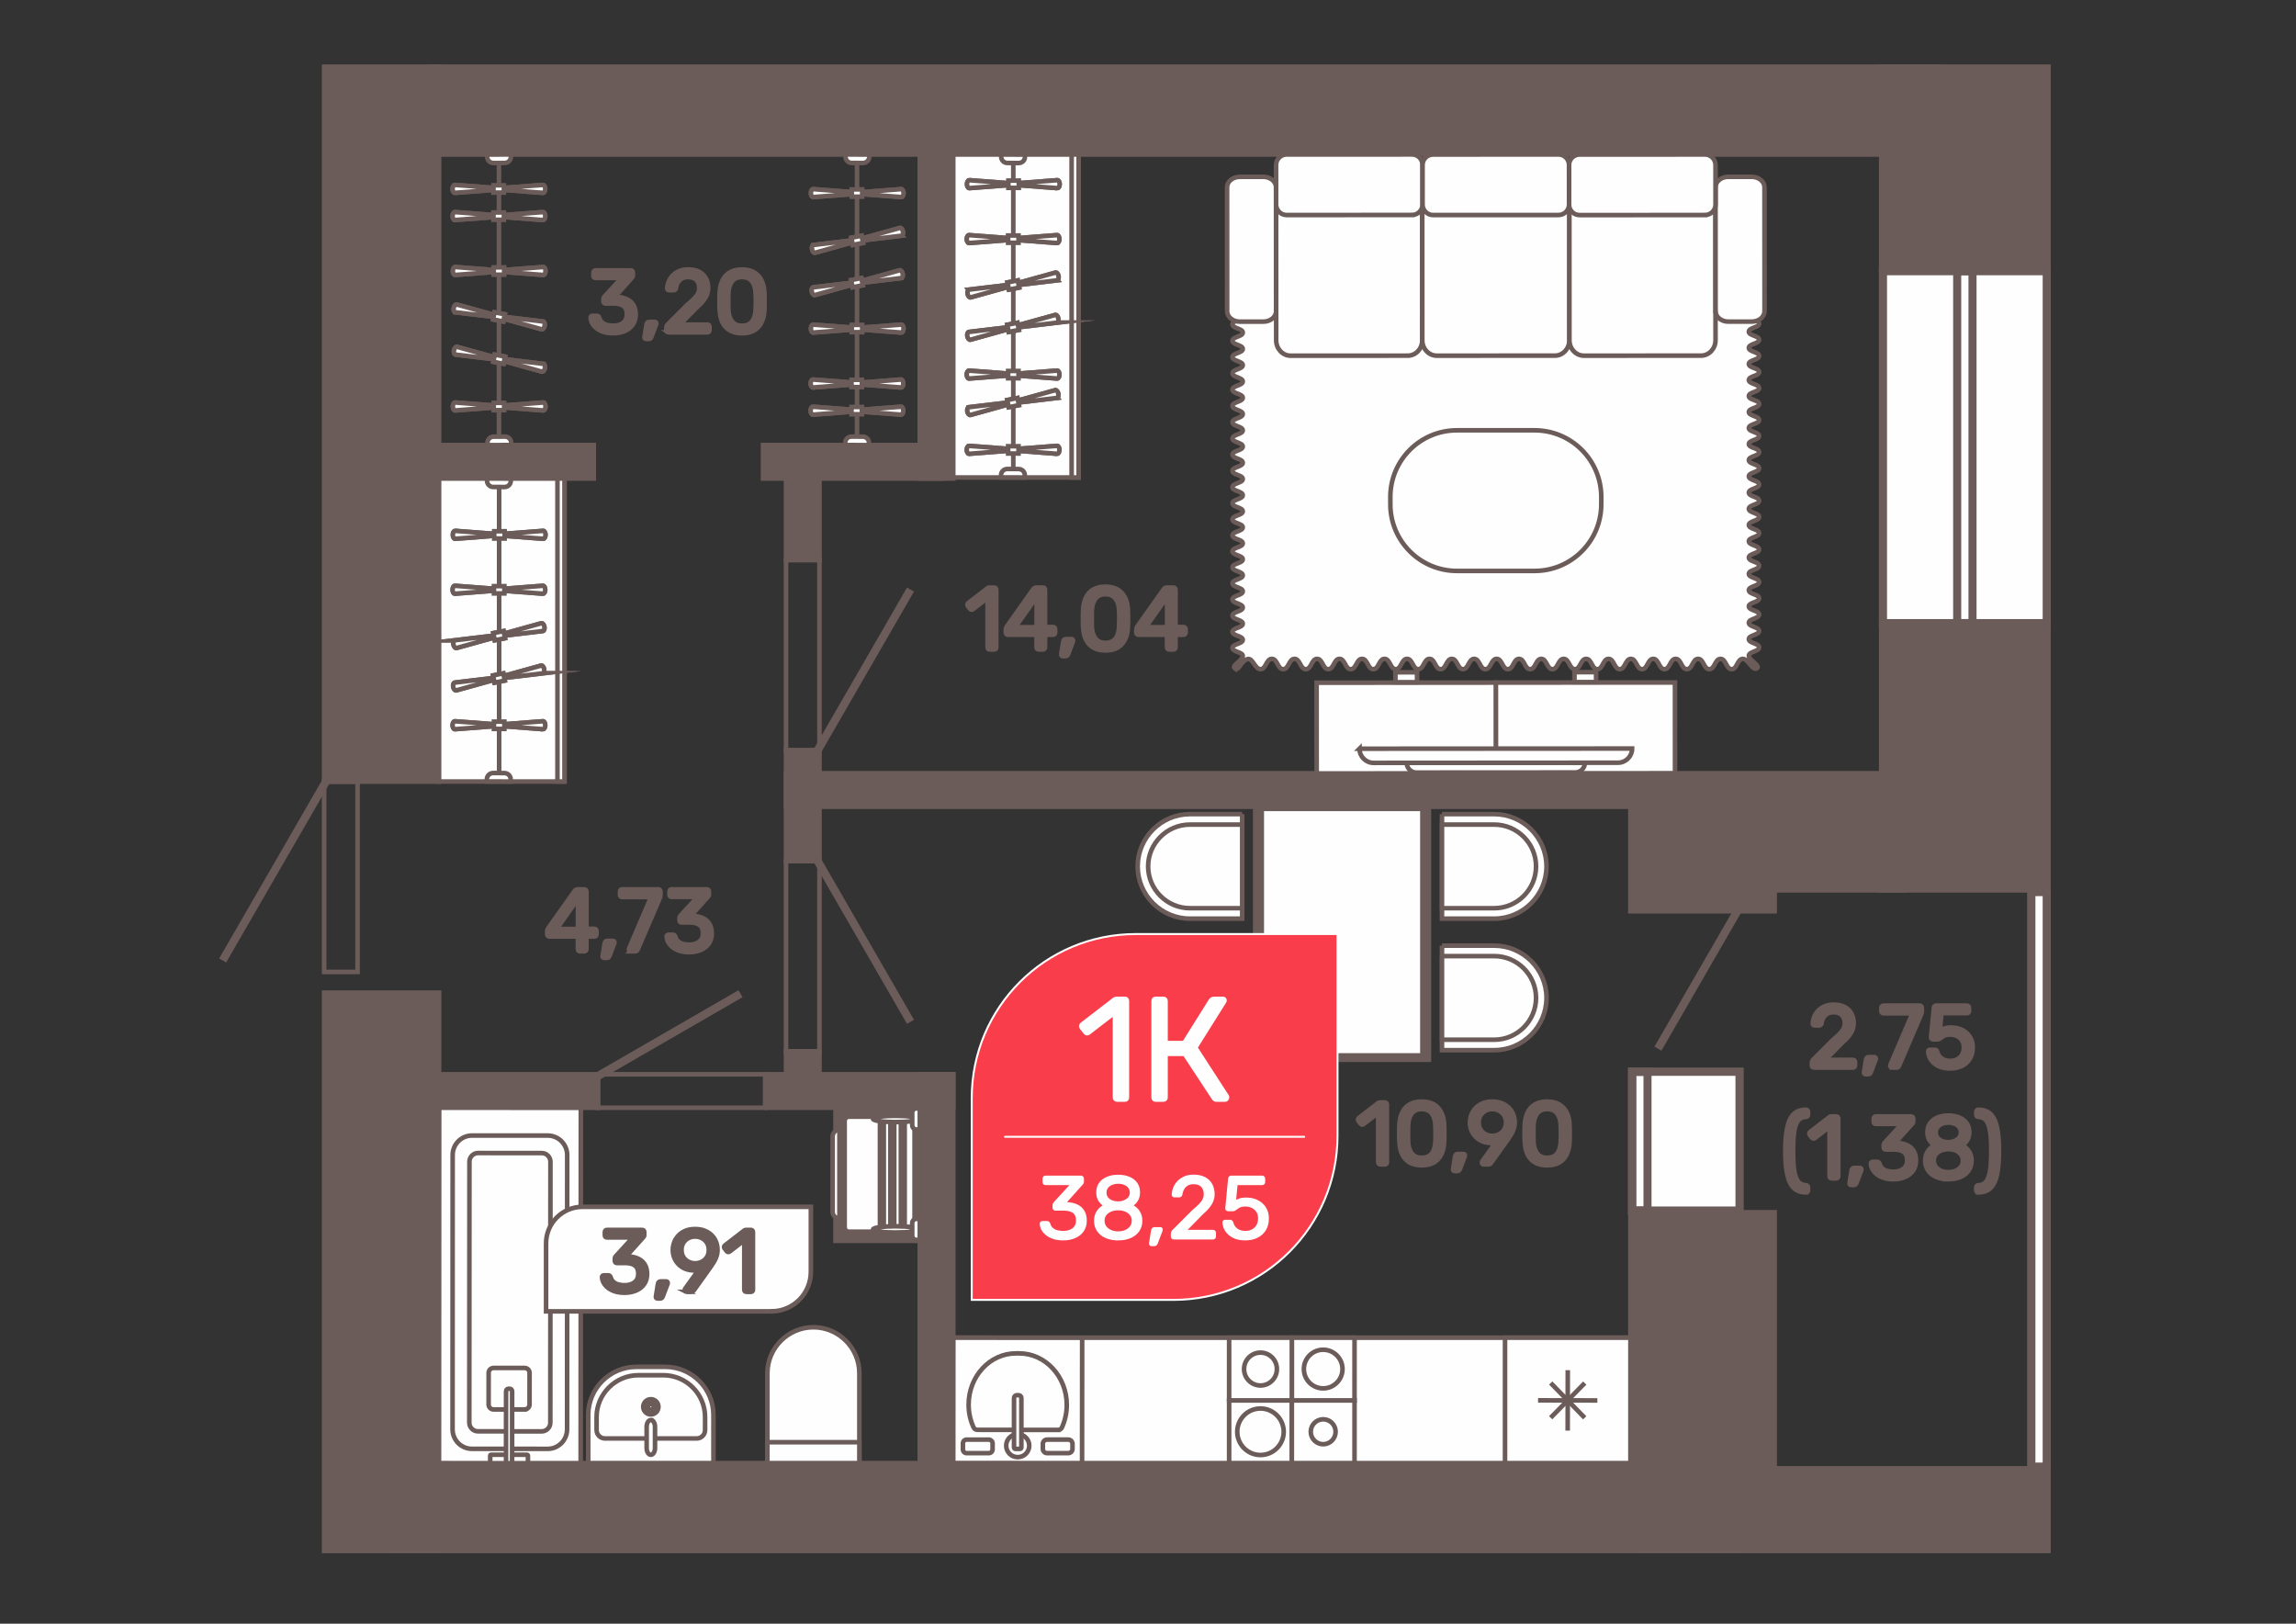 <?xml version="1.0" encoding="UTF-8"?>
<!DOCTYPE svg PUBLIC "-//W3C//DTD SVG 1.1//EN" "http://www.w3.org/Graphics/SVG/1.1/DTD/svg11.dtd">
<!-- Creator: CorelDRAW 2020 (64-Bit) -->
<svg xmlns="http://www.w3.org/2000/svg" xml:space="preserve" width="297mm" height="210mm" version="1.1" style="shape-rendering:geometricPrecision; text-rendering:geometricPrecision; image-rendering:optimizeQuality; fill-rule:evenodd; clip-rule:evenodd"
viewBox="0 0 29700 21000"
 xmlns:xlink="http://www.w3.org/1999/xlink"
 xmlns:xodm="http://www.corel.com/coreldraw/odm/2003">
 <rect x="0" y="0" width="29700" height="21000" fill="#333333" stroke="none"/>
 <defs>
  <style type="text/css">
   <![CDATA[
    .str0 {stroke:#6B5C59;stroke-width:59.27;stroke-miterlimit:22.926}
    .str2 {stroke:#FEFEFE;stroke-width:25.4;stroke-miterlimit:22.926}
    .str1 {stroke:#6B5C59;stroke-width:59.27;stroke-linecap:round;stroke-miterlimit:22.926}
    .str3 {stroke:#FEFEFE;stroke-width:25.4;stroke-linecap:round;stroke-miterlimit:22.926}
    .fil3 {fill:none;fill-rule:nonzero}
    .fil2 {fill:#6B5C59}
    .fil4 {fill:#FEFEFE}
    .fil0 {fill:#6B5C59;fill-rule:nonzero}
    .fil5 {fill:#F93D4A;fill-rule:nonzero}
    .fil1 {fill:#FEFEFE;fill-rule:nonzero}
   ]]>
  </style>
 </defs>
 <g id="Слой_x0020_1">
  <polygon class="fil0 str0" points="26497.79,11515.09 24334.83,11515.09 24334.83,8081.48 26497.79,8081.48 "/>
  <polygon class="fil0 str0" points="26497.79,3485.17 24334.83,3485.17 24334.83,862.75 26497.79,862.75 "/>
  <polygon class="fil0 str0" points="5679.72,20058.62 4192.69,20058.62 4192.69,12838.58 5679.72,12838.58 "/>
  <polygon class="fil0 str0" points="5679.72,10109.19 4192.69,10109.19 4192.69,862.75 5679.72,862.75 "/>
  <polygon class="fil0 str0" points="5573.19,862.76 5573.19,1998.29 25078.37,1998.29 25078.37,862.76 "/>
  <polygon class="fil0 str0" points="7680.44,5756.31 7680.44,6188.9 5279.24,6188.9 5279.24,5756.31 "/>
  <polygon class="fil0 str0" points="12192.61,5756.31 12192.61,6188.9 9870.35,6188.9 9870.35,5756.31 "/>
  <polygon class="fil0 str0" points="12330.69,6188.91 11898.1,6188.91 11898.1,1944.22 12330.69,1944.22 "/>
  <polygon class="fil0 str0" points="25112.99,10001.05 25112.99,10433.65 10167.79,10433.65 10167.79,10001.05 "/>
  <polygon class="fil0 str0" points="10600.35,7243.33 10167.76,7243.33 10167.76,6120.94 10600.35,6120.94 "/>
  <polygon class="fil0 str0" points="10600.35,11136.55 10167.76,11136.55 10167.76,9703.69 10600.35,9703.69 "/>
  <polygon class="fil0 str0" points="10600.35,14181.1 10167.76,14181.1 10167.76,13596.9 10600.35,13596.9 "/>
  <polygon class="fil0 str0" points="7734.48,13894.29 7734.48,14326.9 5450.64,14326.9 5450.64,13894.29 "/>
  <polygon class="fil0 str0" points="12330.66,13894.29 12330.66,14326.9 9924.43,14326.9 9924.43,13894.29 "/>
  <polygon class="fil0 str0" points="12330.68,19529.91 11898.07,19529.91 11898.07,13894.31 12330.68,13894.31 "/>
  <polygon class="fil0 str0" points="22527.54,18923.08 22527.54,20058.62 5065.59,20058.62 5065.59,18923.08 "/>
  <polygon class="fil0 str0" points="22955.99,19861.53 21090.48,19861.53 21090.48,15678.71 22955.99,15678.71 "/>
  <polygon class="fil0 str0" points="22955.99,11785.47 21090.48,11785.47 21090.48,10307.5 22955.99,10307.5 "/>
  <polygon class="fil0 str0" points="24633.08,11515.09 22767.57,11515.09 22767.57,10037.14 24633.08,10037.14 "/>
  <polygon class="fil0 str0" points="26497.75,20058.62 21217.42,20058.62 21217.42,18990.68 26497.75,18990.68 "/>
  <g id="_1901280574720">
   <g>
    <polygon class="fil1 str0" points="26497.82,3485.17 26497.82,8081.47 24334.85,8081.47 24334.85,3485.17 "/>
    <path id="_1" class="fil2 str0" d="M26497.82 3485.17l0 4596.3 -2162.97 0 0 -4596.3 2162.97 0zm-45.12 4551.17l0 -4506.05 -2072.73 0 0 4506.05 2072.73 0z"/>
   </g>
   <g>
    <path class="fil2 str0" d="M25538 3485.17l0 4596.3 -243.33 0 0 -4596.3 243.33 0zm-45.12 4551.17l0 -4506.05 -153.09 0 0 4506.05 153.09 0z"/>
   </g>
  </g>
  <g id="_1901280572608">
   <g>
    <g>
     <polygon class="fil1 str0" points="21090.48,15678.71 21090.48,13839.48 22523.93,13839.48 22523.93,15678.71 "/>
     <path id="_1_0" class="fil2 str0" d="M21090.48 15678.71l0 -1839.23 1433.45 0 0 1839.23 -1433.45 0zm45.13 -1794.1l0 1748.98 1343.19 0 0 -1748.98 -1343.19 0z"/>
    </g>
    <g>
     <path class="fil2 str0" d="M21090.48 15678.71l0 -1839.26 243.33 0 0 1839.26 -243.33 0zm45.13 -1794.13l0 1749.01 153.08 0 0 -1749.01 -153.08 0z"/>
    </g>
   </g>
   <g>
    <polygon class="fil0 str0" points="22508.33,11768.25 21480.59,13548.33 21441.51,13525.77 22469.25,11745.68 "/>
   </g>
  </g>
  <g id="_1901280571264">
   <g>
    <polygon class="fil0 str0" points="7669.13,13928.85 9542.31,12847.36 9564.87,12886.44 7691.69,13967.92 "/>
   </g>
   <polygon class="fil3 str0" points="9897.47,13894.29 9897.47,14326.9 7734.51,14326.9 7734.51,13894.29 "/>
  </g>
  <g id="_1901280567712">
   <polygon class="fil1 str0" points="26497.76,11515.09 26497.76,18990.69 26254.43,18990.69 26254.43,11515.09 "/>
   <path id="_1_1" class="fil2 str0" d="M26497.76 11515.09l0 7475.6 -243.33 0 0 -7475.6 243.33 0zm-45.12 7430.48l0 -7385.35 -153.08 0 0 7385.35 153.08 0z"/>
  </g>
  <g id="_1901280569968">
   <g>
    <polygon class="fil0 str0" points="4266.31,10066.39 2914.45,12407.87 2875.37,12385.31 4227.23,10043.83 "/>
   </g>
   <polygon class="fil3 str0" points="4625.3,12570.38 4192.71,12570.38 4192.71,10109.19 4625.3,10109.19 "/>
  </g>
  <g id="_1901280570400">
   <g>
    <polygon class="fil0 str0" points="10565.83,11071.19 11782.51,13178.53 11743.43,13201.09 10526.75,11093.75 "/>
   </g>
   <polygon class="fil3 str0" points="10167.73,13597.74 10600.32,13597.74 10600.32,11136.55 10167.73,11136.55 "/>
  </g>
  <g id="_1901280566032">
   <g>
    <polygon class="fil0 str0" points="10526.75,9746.48 11743.43,7639.14 11782.51,7661.71 10565.83,9769.04 "/>
   </g>
   <polygon class="fil3 str0" points="10167.73,7242.49 10600.32,7242.49 10600.32,9703.69 10167.73,9703.69 "/>
  </g>
  <g id="_1855594586080">
   <g>
    <g>
     <polygon class="fil1 str0" points="5679.7,10107.88 7301.91,10107.88 7301.91,6188.97 5679.7,6188.97 "/>
     <polygon class="fil1 str0" points="7301.92,10107.88 7210.93,10107.88 7210.93,6188.97 7301.92,6188.97 "/>
    </g>
    <polygon class="fil1 str0" points="6456.55,10107.89 6456.55,6283.26 "/>
    <path class="fil1 str0" d="M6607.8 6218.59l0 -28.67 -307.86 -1.2 0 29c-0.35,44.24 35.66,80.61 80.25,80.61l146.93 0.6c44.32,0 80.68,-35.76 80.68,-80.34z"/>
    <path class="fil1 str0" d="M6297.86 10078.22l0 28.66 307.87 0.95 0 -28.74c0.34,-44.24 -35.76,-80.61 -80,-80.61l-147.27 -0.6c-44.24,0 -80.6,35.75 -80.6,80.34z"/>
   </g>
   <g>
    <path class="fil1 str0" d="M5883.84 9328.44c-15.84,0 -28.75,22.59 -29.35,49.52 -0.26,28.39 12.56,52.81 29.35,53.06 191.16,-14.62 382.42,-29.6 573.32,-44.23l0 -7.01 0 -7.71 -573.32 -43.63z"/>
    <path class="fil1 str0" d="M5883.84 9328.44c-15.84,0 -28.75,22.59 -29.35,49.52 -0.26,28.39 12.56,52.81 29.35,53.06 191.16,-14.62 382.42,-29.6 573.32,-44.23l0 -7.01 0 -7.71 -573.32 -43.63z"/>
    <path class="fil1 str0" d="M7024.16 9430.86c15.58,0 28.4,-22.6 29,-49.44 0.27,-28.4 -12.54,-52.89 -29,-53.16 -191.24,14.63 -382.41,29.61 -573.32,44.24l0 7.1 0 7.62 573.32 43.64z"/>
    <path class="fil1 str0" d="M7024.16 9430.86c15.58,0 28.4,-22.6 29,-49.44 0.27,-28.4 -12.54,-52.89 -29,-53.16 -191.24,14.63 -382.41,29.61 -573.32,44.24l0 7.1 0 7.62 573.32 43.64z"/>
    <polygon class="fil1 str0" points="6389.54,9427.47 6524.26,9427.47 6524.26,9333.12 6389.54,9333.12 "/>
    <path class="fil1 str0" d="M5881.16 8828.7c-15.24,3.04 -23.47,27.45 -18.88,54.03 5.19,28.05 22.59,49.44 38.79,46.41l554.01 -153.94 -1.55 -7.36 -1.47 -7.26 -570.9 68.12z"/>
    <path class="fil1 str0" d="M5881.16 8828.7c-15.24,3.04 -23.47,27.45 -18.88,54.03 5.19,28.05 22.59,49.44 38.79,46.41l554.01 -153.94 -1.55 -7.36 -1.47 -7.26 -570.9 68.12z"/>
    <path class="fil1 str0" d="M7019.66 8708.62c15.59,-3.02 23.54,-27.43 18.96,-54.03 -4.94,-28.13 -22.6,-49.52 -38.53,-46.48 -185.01,51.34 -369.26,102.68 -554.28,153.93l1.83 7.37 1.47 7.35 570.55 -68.14z"/>
    <path class="fil1 str0" d="M7019.66 8708.62c15.59,-3.02 23.54,-27.43 18.96,-54.03 -4.94,-28.13 -22.6,-49.52 -38.53,-46.48 -185.01,51.34 -369.26,102.68 -554.28,153.93l1.83 7.37 1.47 7.35 570.55 -68.14z"/>
    <polygon class="fil1 str0" points="6378.38,8735.46 6396.99,8828.36 6528.94,8802.05 6510.93,8709.49 "/>
    <polygon class="fil1 str0" points="6378.38,8735.46 6396.99,8828.36 6528.94,8802.05 6510.93,8709.49 "/>
    <path class="fil1 str0" d="M5886.87 6865.81c-15.58,0 -28.4,22.59 -29,49.44 -0.34,28.4 12.46,52.82 29,53.16 191.17,-14.63 382.32,-29.61 573.23,-44.33l0 -7.01 0 -7.62 -573.23 -43.64z"/>
    <path class="fil1 str0" d="M5886.87 6865.81c-15.58,0 -28.4,22.59 -29,49.44 -0.34,28.4 12.46,52.82 29,53.16 191.17,-14.63 382.32,-29.61 573.23,-44.33l0 -7.01 0 -7.62 -573.23 -43.64z"/>
    <path class="fil1 str0" d="M7027.11 6968.23c15.93,0 28.4,-22.59 29.34,-49.52 0.26,-28.39 -12.56,-52.81 -29.34,-53.15 -191.17,14.71 -382.43,29.69 -573.23,44.32l0 7.01 0 7.63 573.23 43.71z"/>
    <path class="fil1 str0" d="M7027.11 6968.23c15.93,0 28.4,-22.59 29.34,-49.52 0.26,-28.39 -12.56,-52.81 -29.34,-53.15 -191.17,14.71 -382.43,29.69 -573.23,44.32l0 7.01 0 7.63 573.23 43.71z"/>
    <polygon class="fil1 str0" points="6392.91,6965.12 6527.64,6965.12 6527.64,6870.75 6392.91,6870.75 "/>
    <path class="fil1 str0" d="M5883.58 7576.1c-15.58,0 -28.4,22.6 -29,49.52 -0.35,28.4 12.47,52.81 29,53.07 191.17,-14.64 382.41,-29.6 573.32,-44.24l0 -7.01 0 -7.62 -573.32 -43.72z"/>
    <path class="fil1 str0" d="M5883.58 7576.1c-15.58,0 -28.4,22.6 -29,49.52 -0.35,28.4 12.47,52.81 29,53.07 191.17,-14.64 382.41,-29.6 573.32,-44.24l0 -7.01 0 -7.62 -573.32 -43.72z"/>
    <path class="fil1 str0" d="M7023.9 7678.52c15.5,0 28.4,-22.6 29.01,-49.44 0.25,-28.4 -12.2,-52.81 -29.01,-53.16 -191.25,14.64 -382.42,29.62 -573.32,44.33l0 7.01 0 7.63 573.32 43.63z"/>
    <path class="fil1 str0" d="M7023.9 7678.52c15.5,0 28.4,-22.6 29.01,-49.44 0.25,-28.4 -12.2,-52.81 -29.01,-53.16 -191.25,14.64 -382.42,29.62 -573.32,44.33l0 7.01 0 7.63 573.32 43.63z"/>
    <polygon class="fil1 str0" points="6389.54,7675.23 6524.26,7675.23 6524.26,7580.86 6389.54,7580.86 "/>
    <path class="fil1 str0" d="M5884.45 8280.92c-15.24,3.04 -23.46,27.45 -18.97,54.03 5.19,28.15 22.6,49.52 38.8,46.41l554.09 -153.94 -1.56 -7.27 -1.2 -7.35 -571.16 68.12z"/>
    <path class="fil1 str0" d="M5884.45 8280.92c-15.24,3.04 -23.46,27.45 -18.97,54.03 5.19,28.15 22.6,49.52 38.8,46.41l554.09 -153.94 -1.56 -7.27 -1.2 -7.35 -571.16 68.12z"/>
    <path class="fil1 str0" d="M7022.96 8161.02c15.58,-3.04 23.54,-27.54 18.95,-54.12 -5.19,-28.05 -22.59,-49.43 -38.52,-46.4 -185.11,51.34 -369.27,102.6 -554.37,153.94l1.56 7.35 1.21 7.28 571.17 -68.05z"/>
    <path class="fil1 str0" d="M7022.96 8161.02c15.58,-3.04 23.54,-27.54 18.95,-54.12 -5.19,-28.05 -22.59,-49.43 -38.52,-46.4 -185.11,51.34 -369.27,102.6 -554.37,153.94l1.56 7.35 1.21 7.28 571.17 -68.05z"/>
    <polygon class="fil1 str0" points="6381.66,8187.86 6400.28,8280.67 6532.23,8254.43 6514.21,8161.88 "/>
    <polygon class="fil1 str0" points="6381.66,8187.86 6400.28,8280.67 6532.23,8254.43 6514.21,8161.88 "/>
   </g>
  </g>
  <g id="_1855594585888">
   <polygon class="fil1 str0" points="5681.16,14326.9 7513.32,14327.76 7511.16,18923.71 5678.9,18923.17 "/>
   <path class="fil1 str0" d="M5855.33 14938.25c0,-139.22 112.42,-252.18 250.79,-251.88l980.15 0.24c138.67,0.32 250.7,113.19 250.7,252.42l-1.32 3547.67c-0.3,139.23 -112.41,252.1 -251.1,252.1l-980.07 -0.54c-138.44,-0.23 -250.46,-113.19 -250.46,-252.42l1.31 -3547.59z"/>
   <path class="fil1 str0" d="M7008.41 14913.08c61.93,0 111.81,50.74 111.81,112.33l-1.4 3374.74c0,61.68 -49.88,112.35 -111.81,112.35l-824.67 -0.55c-61.38,0 -111.56,-50.66 -111.56,-112.34l1.62 -3374.74c0,-61.61 49.88,-112.33 111.34,-112.33l824.67 0.54z"/>
   <path class="fil1 str0" d="M6817.06 18924.33l-464.04 0c-6.84,0 -12.05,-5.43 -12.05,-12.04l0 -85.77c0,-6.6 5.21,-11.8 12.05,-11.8l464.04 0c6.53,0 12.05,5.5 12.05,12.11l0 85.46c0,6.61 -5.52,12.04 -12.05,12.04z"/>
   <path class="fil1 str0" d="M6786.23 18229l-402.06 0c-35.35,0 -63.55,-28.52 -63.55,-63.87l0.24 -409.42c0,-34.81 28.28,-63.33 63.31,-63.33l402.06 0c35.35,0 63.85,28.52 63.85,63.33l-0.23 409.74c0,35.03 -28.51,63.55 -63.62,63.55z"/>
   <path class="fil1 str0" d="M6577.7 17961.12l15.39 0c17.24,0 31.54,14.22 31.54,31.47l-0.31 932.13 -78.63 0 0.54 -932.13c0,-17.25 14.22,-31.47 31.47,-31.47z"/>
  </g>
  <g id="_1855594586512">
   <rect class="fil4 str0" transform="matrix(-7.17801E-14 -2.71 2.703 -7.15862E-14 10858.5 15997.1)" width="598.55" height="384.59"/>
   <path class="fil4 str0" d="M10858.54 15760.57l0 -1150.18 -0.01 0c-48.27,0 -87.75,39.49 -87.75,87.74l0 974.69c0,48.26 39.48,87.75 87.75,87.75l0.01 0z"/>
   <path class="fil4 str0" d="M10926.11 15872.48l0 -1372.81c0,-31.56 24.21,-57.14 54.08,-57.14l796.26 0.03c29.84,-0.03 54.06,25.55 54.06,57.08l0 1372.84c0,31.51 -24.22,57.08 -54.06,57.08l-796.28 0.03c-29.85,-0.03 -54.06,-25.6 -54.06,-57.14l0 0.03z"/>
  </g>
  <g id="_1855594617184">
   <path class="fil4 str0" d="M10521.44 17165.66l0 0c327.16,0 594.82,267.66 594.82,594.82l0 1162.6 -1189.63 0 0 -1162.6c0,-327.16 267.65,-594.82 594.81,-594.82z"/>
   <rect class="fil4 str0" x="9926.62" y="18652.69" width="1189.63" height="270.38"/>
  </g>
  <g id="_1855594605472">
   <path class="fil4 str0" d="M9228.74 18299.79l0 623.29 -1619.71 0 0 -623.29c0,-342.01 279.81,-621.85 621.86,-621.85l376.02 0c342.01,0 621.83,279.84 621.83,621.85z"/>
   <path class="fil4 str0" d="M9120.64 18326.86l0 169.04c0,59.47 -48.66,108.13 -108.12,108.13l-1187.26 0c-59.46,0 -108.12,-48.66 -108.12,-108.13l0 -169.04c0,-297.4 243.35,-540.74 540.72,-540.74l322.04 0c297.39,0 540.74,243.34 540.74,540.74z"/>
   <circle class="fil4 str0" transform="matrix(-5.42147E-14 2.047 -2.047 -5.42147E-14 8418.9 18195.1)" r="33.02"/>
   <path class="fil4 str0" d="M8472.98 18452.88l0 275.68c0,48.03 -24.2,86.95 -54.06,86.95l-0.02 -0.01c-29.86,0.01 -54.06,-38.91 -54.06,-86.93l-0.01 -275.69c0.01,-47.99 24.21,-86.94 54.09,-86.94l-0.02 -0.01c29.88,0.01 54.08,38.96 54.08,86.97l0 -0.02z"/>
  </g>
  <g id="_1855594604176">
   <rect class="fil4 str0" x="11518.01" y="14481.74" width="49.46" height="1408.1"/>
   <rect class="fil4 str0" x="11382.81" y="14481.74" width="49.46" height="1408.1"/>
   <rect class="fil4 str0" x="11653.19" y="14481.74" width="49.46" height="1408.1"/>
   <path class="fil4 str0" d="M11293.19 15900.17l0 0c0,-22.42 130.94,-40.58 292.42,-40.58l-0.02 0.03c161.49,-0.03 292.42,18.13 292.42,40.52l0 0.03c0,22.37 -130.93,40.53 -292.4,40.53l-0.02 0.03c-161.46,-0.03 -292.4,-18.19 -292.4,-40.59l0 0.03z"/>
   <path class="fil4 str0" d="M11293.19 14471.95l0 0c0,-22.43 130.94,-40.59 292.42,-40.59l-0.02 0.03c161.49,-0.03 292.42,18.13 292.42,40.53l0 0.03c0,22.36 -130.93,40.52 -292.4,40.52l-0.02 0.03c-161.46,-0.03 -292.4,-18.19 -292.4,-40.58l0 0.03z"/>
   <path class="fil4 str0" d="M11898.09 14607.88l0 -271.93 -43.98 0c-29.74,0 -54.08,24.34 -54.08,54.08l0 163.79c0,29.72 24.34,54.06 54.08,54.06l43.98 0z"/>
   <path class="fil4 str0" d="M11898.09 16036.06l0 -271.91 -43.98 0c-29.74,0 -54.08,24.32 -54.08,54.07l0 163.8c0,29.7 24.34,54.04 54.08,54.04l43.98 0z"/>
  </g>
  <rect class="fil4 str0" x="12330.69" y="17300.9" width="8759.8" height="1622.24"/>
  <g id="_1855594602544">
   <polygon class="fil1 str0" points="19468.29,18923.08 21090.5,18923.08 21090.5,17300.83 19468.29,17300.83 "/>
   <g>
    <polygon class="fil1 str1" points="20058.59,18336.13 20499.62,17887.66 "/>
    <polygon class="fil1 str1" points="20499,18336.84 20059.3,17887.02 "/>
    <polygon class="fil1 str1" points="20278.72,18502.75 20279.95,17721.22 "/>
    <polygon class="fil1 str1" points="20662.87,18112.47 19895.79,18111.22 "/>
   </g>
  </g>
  <g id="_1895835463952">
   <polygon class="fil1 str1" points="12331.94,17300.86 13998.4,17302.12 13997.15,18923.09 12330.68,18921.74 "/>
   <path class="fil1 str0" d="M13687.2 18493.95c20.55,0 40.46,-11.75 48.72,-30.42 40.21,-88.04 63.36,-187.1 63.36,-292.18l0 -0.37c0.63,-366.23 -275.5,-666.41 -613.28,-667.04l-43.62 0c-337.87,-0.62 -612.02,296.32 -612.64,662.02 -0.27,106.69 23.15,206.66 64.25,295.96 8.25,18.67 28.17,30.42 48.46,30.42l1044.75 1.61z"/>
   <path class="fil1 str0" d="M13015.4 18697.39c0,81.93 66.77,148.43 149.43,148.43 82.29,0 149.14,-66.5 149.14,-148.43 0,-82.37 -66.85,-148.78 -149.14,-148.78 -82.66,0 -149.43,66.41 -149.43,148.78z"/>
   <path class="fil1 str0" d="M13153.87 18044.45l21.54 0c20.28,0 36.71,16.77 36.71,36.98l0 639.49c0,10.13 -8.17,18.39 -18.67,18.39l-57.61 0c-10.41,0 -18.94,-8.26 -18.94,-18.39l0 -639.49c0,-20.21 16.79,-36.98 36.97,-36.98z"/>
   <path class="fil1 str0" d="M13544.69 18794.14l273.8 0c30.41,0 54.73,-24.68 54.73,-54.74l0 -65.61c0,-30.32 -24.32,-54.74 -54.73,-54.74l-273.8 0c-30.43,0 -54.82,24.42 -54.82,54.74l0 65.61c0,30.06 24.39,54.74 54.82,54.74z"/>
   <path class="fil1 str0" d="M12503.98 18794.14l286.9 0c26.55,0 48.72,-21.81 48.72,-48.47l0 -78.15c0,-26.93 -22.17,-48.47 -48.72,-48.47l-286.9 0c-26.84,0 -48.09,21.54 -48.09,48.47l0 78.15c0,26.66 21.25,48.47 48.09,48.47z"/>
  </g>
  <g id="_1899862587856">
   <polygon class="fil1 str0" points="15899.42,18923.03 16710.27,18923.03 16710.54,18111.95 15899.42,18111.95 "/>
   <polygon class="fil1 str0" points="16710.65,18923.03 17521.49,18923.03 17521.76,18111.95 16710.65,18111.95 "/>
   <polygon class="fil1 str0" points="16710.65,18111.98 17521.49,18111.98 17521.76,17300.89 16710.65,17300.89 "/>
   <polygon class="fil1 str0" points="15899.42,18111.98 16710.27,18111.98 16710.54,17300.89 15899.42,17300.89 "/>
   <path class="fil1 str0" d="M16955.33 18517.34c0,88.81 71.96,161.47 161.12,161.47 88.64,0 160.58,-72.66 160.58,-161.47 0,-88.63 -71.94,-161.2 -160.58,-161.2 -89.16,0 -161.12,72.57 -161.12,161.2z"/>
   <path class="fil1 str0" d="M16866.44 17706.61c0,137.7 111.34,249.74 249.74,249.74 137.34,0 249.75,-112.04 249.75,-249.74 0,-138.05 -112.41,-250.1 -249.75,-250.1 -138.4,0 -249.74,112.05 -249.74,250.1z"/>
   <path class="fil1 str0" d="M16092.55 17706.48c0,117.37 95.45,212.82 212.75,212.82 117.37,0 212.21,-95.45 212.21,-212.82 0,-117.39 -94.84,-212.85 -212.21,-212.85 -117.3,0 -212.75,95.46 -212.75,212.85z"/>
   <path class="fil1 str0" d="M16004.55 18517.52c0,166.18 134.6,300.76 300.42,300.76 165.64,0 300.49,-134.58 300.49,-300.76 0,-165.9 -134.85,-300.84 -300.49,-300.84 -165.82,0 -300.42,134.94 -300.42,300.84z"/>
  </g>
  <g id="_1901136990768">
   <rect class="fil4 str0" transform="matrix(-5.12204E-14 1.934 2.422 6.41557E-14 16279.1 10433.6)" width="1677.61" height="892.91"/>
   <g>
    <g>
     <g>
      <g>
       <path class="fil4 str0" d="M18652.94 12230.44l0 1351.86 675.97 0c371.73,0 675.89,-304.15 675.89,-675.93l0 0c0,-371.77 -304.16,-675.93 -675.89,-675.93l-675.97 0z"/>
       <path class="fil4 str0" d="M18652.94 12365.63l0 1081.48 675.9 0c297.46,0 540.77,-243.34 540.77,-540.74l0 0c0,-297.42 -243.31,-540.74 -540.77,-540.74l-675.9 0z"/>
      </g>
     </g>
     <g>
      <g>
       <path class="fil4 str0" d="M16068.37 12230.44l0 1351.86 -675.98 0c-371.71,0 -675.87,-304.15 -675.87,-675.93l0 0c0,-371.77 304.16,-675.93 675.87,-675.93l675.98 0z"/>
       <path class="fil4 str0" d="M16068.37 12365.63l0 1081.48 -675.9 0c-297.47,0 -540.77,-243.34 -540.77,-540.74l0 0c0,-297.42 243.3,-540.74 540.77,-540.74l675.9 0z"/>
      </g>
     </g>
    </g>
    <g>
     <g>
      <g>
       <path class="fil4 str0" d="M18652.94 10529.43l0 1351.85 675.97 0c371.73,0 675.89,-304.16 675.89,-675.93l0 0c0,-371.78 -304.16,-675.92 -675.89,-675.92l-675.97 0z"/>
       <path class="fil4 str0" d="M18652.94 10664.61l0 1081.49 675.9 0c297.46,0 540.77,-243.34 540.77,-540.75l0 0c0,-297.41 -243.31,-540.74 -540.77,-540.74l-675.9 0z"/>
      </g>
     </g>
     <g>
      <g>
       <path class="fil4 str0" d="M16068.37 10529.43l0 1351.85 -675.98 0c-371.71,0 -675.87,-304.16 -675.87,-675.93l0 0c0,-371.78 304.16,-675.92 675.87,-675.92l675.98 0z"/>
       <path class="fil4 str0" d="M16068.37 10664.61l0 1081.49 -675.9 0c-297.47,0 -540.77,-243.34 -540.77,-540.75l0 0c0,-297.41 243.3,-540.74 540.77,-540.74l675.9 0z"/>
      </g>
     </g>
    </g>
   </g>
  </g>
  <g id="_1901496458080">
   <path class="fil1 str0" d="M15970.99 8642.63c-42.4,-29.84 105.33,-106.48 105.33,-158.69 0,-51.86 -133.56,-51.86 -133.56,-104.07 0,-52.12 133.56,-52.12 133.56,-104.35 0,-52.21 -133.56,-52.21 -133.56,-104.33 0,-52.22 133.56,-52.22 133.56,-104.34 0,-52.58 -133.56,-52.58 -133.56,-105.06 0,-52.12 133.56,-52.12 133.56,-104.61 0,-52.21 -133.56,-52.21 -133.56,-104.69 0,-51.87 133.56,-51.87 133.56,-104.08 0,-51.85 -133.56,-51.85 -133.56,-103.71 0,-51.87 133.56,-51.87 133.56,-103.72 0,-51.86 -133.56,-51.86 -133.56,-103.73 0,-51.57 133.56,-51.57 133.56,-103.44 0,-51.59 -133.56,-51.59 -133.56,-103.1 0,-51.84 133.56,-51.84 133.56,-103.44 0,-51.5 -133.56,-51.5 -133.56,-103.37 0,-51.59 133.56,-51.59 133.56,-103.44 0,-51.59 -133.56,-51.59 -133.56,-103.46 0,-51.85 133.56,-51.85 133.56,-103.71 0,-51.85 -133.56,-51.85 -133.56,-104.08 0,-51.85 133.56,-51.85 133.56,-103.98 0,-52.48 -133.56,-52.48 -133.56,-104.69 0,-52.48 133.56,-52.48 133.56,-105.33 0,-52.48 -133.56,-52.48 -133.56,-105.32 0,-52.48 133.56,-52.48 133.56,-104.96 0,-52.48 -133.56,-52.48 -133.56,-104.96 0,-52.21 133.56,-52.21 133.56,-104.35 0,-52.57 -133.56,-52.57 -133.56,-104.69 0,-52.48 133.56,-52.48 133.56,-104.71 0,-52.48 -133.56,-52.48 -133.56,-104.96 0,-52.84 133.56,-52.84 133.56,-105.67 0,-52.75 -133.56,-52.75 -133.56,-105.59 0,-52.84 133.56,-52.84 133.56,-105.32 0,-52.76 -133.56,-52.76 -133.56,-105.24 0,-52.82 133.56,-52.82 133.56,-105.32 0,-53.1 -133.56,-53.1 -133.56,-105.94 0,-52.48 133.56,-52.48 133.56,-105.32 0,-52.21 -133.56,-52.21 -133.56,-104.7 0,-52.48 133.56,-52.48 133.56,-104.96 0,-52.84 -133.56,-52.84 -133.56,-105.59 0,-53.19 133.56,-53.19 133.56,-106.3 0,-52.75 -133.56,-52.75 -133.56,-105.94 0,-52.48 133.56,-52.48 133.56,-104.96 0,-53.48 -133.56,-53.48 -133.56,-107.21 0,-53.73 133.56,-53.73 133.56,-107.46 0,-53.82 -149.96,-128.92 -106.92,-161.28 57.91,-43.03 112.27,120.38 184.26,120.38 72.26,0 72.26,-133.55 144.27,-133.55 72.26,0 72.26,133.55 144.61,133.55 72.26,0 72.26,-133.55 144.61,-133.55 72.53,0 72.53,133.55 144.89,133.55 72.62,0 72.62,-133.55 145.24,-133.55 72.62,0 72.62,133.55 145.15,133.55 72.36,0 72.36,-133.55 144.98,-133.55 72.26,0 72.26,133.55 144.88,133.55 72.26,0 72.26,-133.55 144.61,-133.55 72.27,0 72.27,133.55 144.63,133.55 72.26,0 72.26,-133.55 144.52,-133.55 72.36,0 72.36,133.55 144.62,133.55 72.35,0 72.35,-133.55 144.97,-133.55 72.26,0 72.26,133.55 144.88,133.55 72.63,0 72.63,-133.55 144.89,-133.55 72.98,0 72.98,133.55 145.51,133.55 72.62,0 72.62,-133.55 145.23,-133.55 72.62,0 72.62,133.55 144.98,133.55 71.91,0 71.91,-133.55 143.65,-133.55 71.99,0 71.99,133.55 143.98,133.55 72.27,0 72.27,-133.55 144.26,-133.55 72.62,0 72.62,133.55 145.25,133.55 72.62,0 72.62,-133.55 145.5,-133.55 72.62,0 72.62,133.55 144.88,133.55 72.35,0 72.35,-133.55 144.63,-133.55 72.26,0 72.26,133.55 144.61,133.55 72.26,0 72.26,-133.55 144.25,-133.55 72.28,0 72.28,133.55 144.63,133.55 72.62,0 72.62,-133.55 144.88,-133.55 72.97,0 72.97,133.55 145.59,133.55 72.9,0 72.9,-133.55 145.77,-133.55 72.99,0 72.99,133.55 145.61,133.55 72.62,0 72.62,-133.55 145.24,-133.55 72.61,0 72.61,133.55 145.5,133.55 72.9,0 72.9,-133.55 146.14,-133.55 72.98,0 72.98,133.55 145.86,133.55 72.35,0 72.35,-133.55 144.62,-133.55 72.27,0 72.27,133.55 144.62,133.55 72.88,0 72.88,-133.55 145.86,-133.55 73.24,0 73.24,133.55 146.49,133.55 72.88,0 72.88,-133.55 146.13,-133.55 73.6,0 73.6,133.55 147.11,133.55 73.6,0 73.6,-133.55 147.11,-133.55 73.87,0 73.87,133.55 147.74,133.55 73.86,0 125.72,-163.76 186.13,-121.35 42.42,30.2 -105.32,106.57 -105.32,158.78 0,52.13 133.57,52.13 133.57,104.07 0,52.14 -133.57,52.14 -133.57,104.35 0,52.12 133.57,52.12 133.57,104.34 0,52.21 -133.57,52.21 -133.57,104.7 0,52.12 133.57,52.12 133.57,104.69 0,52.13 -133.57,52.13 -133.57,104.61 0,52.21 133.57,52.21 133.57,104.69 0,52.23 -133.57,52.23 -133.57,104.08 0,51.86 133.57,51.86 133.57,103.98 0,51.87 -133.57,51.87 -133.57,103.46 0,51.85 133.57,51.85 133.57,103.72 0,51.59 -133.57,51.59 -133.57,103.44 0,51.5 133.57,51.5 133.57,103.1 0,51.86 -133.57,51.86 -133.57,103.44 0,51.5 133.57,51.5 133.57,103.37 0,51.59 -133.57,51.59 -133.57,103.44 0,51.5 133.57,51.5 133.57,103.46 0,51.86 -133.57,51.86 -133.57,103.71 0,51.87 133.57,51.87 133.57,103.99 0,52.21 -133.57,52.21 -133.57,104.07 0,52.48 133.57,52.48 133.57,104.69 0,52.75 -133.57,52.75 -133.57,105.32 0,52.49 133.57,52.49 133.57,105.24 0,52.57 -133.57,52.57 -133.57,105.05 0,52.48 133.57,52.48 133.57,104.96 0,52.23 -133.57,52.23 -133.57,104.71 0,52.12 133.57,52.12 133.57,104.34 0,52.49 -133.57,52.49 -133.57,104.97 0,52.48 133.57,52.48 133.57,104.69 0,52.84 -133.57,52.84 -133.57,105.59 0,52.83 133.57,52.83 133.57,105.67 0,52.75 -133.57,52.75 -133.57,105.23 0,52.85 133.57,52.85 133.57,105.33 0,52.84 -133.57,52.84 -133.57,105.32 0,53.1 133.57,53.1 133.57,105.94 0,52.84 -133.57,52.84 -133.57,105.32 0,52.48 133.57,52.48 133.57,104.6 0,52.58 -133.57,52.58 -133.57,105.07 0,52.74 133.57,52.74 133.57,105.58 0,53.11 -133.57,53.11 -133.57,106.21 0,52.84 133.57,52.84 133.57,105.96 0,52.48 -133.57,52.48 -133.57,105.05 0,53.73 133.57,53.73 133.57,107.19 0,53.73 -133.57,53.73 -133.57,107.46 0,53.73 149.97,128.85 106.84,161.28 -57.82,43.03 -112.18,-120.38 -184.17,-120.38 -72.28,0 -72.28,133.57 -144.27,133.57 -72.35,0 -72.35,-133.57 -144.61,-133.57 -72.26,0 -72.26,133.57 -144.63,133.57 -72.61,0 -72.61,-133.57 -144.88,-133.57 -72.61,0 -72.61,133.57 -145.23,133.57 -72.62,0 -72.62,-133.57 -145.25,-133.57 -72.26,0 -72.26,133.57 -144.88,133.57 -72.35,0 -72.35,-133.57 -144.61,-133.57 -72.62,0 -72.62,133.57 -144.89,133.57 -72.36,0 -72.36,-133.57 -144.62,-133.57 -72.26,0 -72.26,133.57 -144.62,133.57 -72.26,0 -72.26,-133.57 -144.61,-133.57 -72.26,0 -72.26,133.57 -144.88,133.57 -72.26,0 -72.26,-133.57 -144.88,-133.57 -72.36,0 -72.36,133.57 -144.89,133.57 -72.98,0 -72.98,-133.57 -145.6,-133.57 -72.63,0 -72.63,133.57 -145.25,133.57 -72.6,0 -72.6,-133.57 -144.88,-133.57 -71.63,0 -71.63,133.57 -143.64,133.57 -71.99,0 -71.99,-133.57 -143.99,-133.57 -71.99,0 -71.99,133.57 -144.25,133.57 -72.63,0 -72.63,-133.57 -145.25,-133.57 -72.62,0 -72.62,133.57 -145.5,133.57 -72.35,0 -72.35,-133.57 -144.97,-133.57 -72.28,0 -72.28,133.57 -144.54,133.57 -72.35,0 -72.35,-133.57 -144.61,-133.57 -72.35,0 -72.35,133.57 -144.27,133.57 -72.35,0 -72.35,-133.57 -144.61,-133.57 -72.62,0 -72.62,133.57 -144.97,133.57 -72.54,0 -72.54,-133.57 -145.5,-133.57 -72.9,0 -72.9,133.57 -145.88,133.57 -72.61,0 -72.61,-133.57 -145.5,-133.57 -72.62,0 -72.62,133.57 -145.24,133.57 -72.63,0 -72.63,-133.57 -145.5,-133.57 -72.99,0 -72.99,133.57 -146.23,133.57 -72.89,0 -72.89,-133.57 -145.86,-133.57 -72.27,0 -72.27,133.57 -144.26,133.57 -72.63,0 -72.63,-133.57 -144.89,-133.57 -72.98,0 -72.98,133.57 -145.86,133.57 -73.25,0 -73.25,-133.57 -146.49,-133.57 -72.89,0 -72.89,133.57 -146.13,133.57 -73.6,0 -73.6,-133.57 -147.11,-133.57 -73.6,0 -73.6,133.57 -147.11,133.57 -73.87,0 -100.6,-154.69 -170.11,-129.83 -96.86,34.3 -103.44,160.03 -163.78,117.52z"/>
   <path class="fil1 str0" d="M18847.39 5565.25l1003.31 0c476.27,0 862.62,386 862.62,862.53l0 93.99c0,476.28 -386.35,862.26 -862.62,862.26l-1003.31 0c-476.27,0 -862.62,-385.98 -862.62,-862.26l0 -93.99c0,-476.53 386.35,-862.53 862.62,-862.53z"/>
   <path class="fil1 str0" d="M15873.88 4025.17l-0.63 -1603.15c0,-74.5 73.87,-134.82 165.02,-134.82l303.05 -0.27c90.8,0 165.01,60.33 165.01,134.82l0.63 1603.16c0,74.49 -73.87,134.81 -165.02,135.17l-303.05 0c-91.15,0 -165.01,-60.41 -165.01,-134.91z"/>
   <path class="fil1 str0" d="M16507.94 4400.93l-0.61 -1768.44 1889.81 -1 0.62 1768.46c0,110.67 -83.94,199.95 -187.38,199.95l-1514.78 0.62c-103.72,0.36 -187.66,-89.29 -187.66,-199.59z"/>
   <path class="fil1 str0" d="M18398.12 4400.66l-0.62 -1768.17 1902.65 -1 0.62 1768.19c0,110.3 -83.94,199.95 -187.3,199.95l-1527.7 0.62c-103.72,0 -187.65,-89.27 -187.65,-199.59z"/>
   <path class="fil1 str0" d="M20301.49 4400.66l-0.63 -1768.17 1889.81 -1 0.63 1768.19c0,110.3 -83.93,199.95 -187.3,199.95l-1514.86 0.62c-103.72,0 -187.65,-89.27 -187.65,-199.59z"/>
   <path class="fil1 str0" d="M22191.83 4024.73l-0.62 -1602.8c0,-74.49 73.88,-135.18 165.03,-135.18l303.03 0c90.81,0 165.03,60.33 165.03,134.91l0.63 1602.8c0,74.49 -73.87,134.82 -165.03,135.17l-303.04 0c-91.16,0 -165.03,-60.41 -165.03,-134.9z"/>
   <path class="fil1 str0" d="M22054.89 2781.19l-1621.98 0.63c-75.12,0 -136.42,-60.95 -136.42,-136.16l0 -510.47c-0.27,-75.38 60.95,-136.42 136.15,-136.42l1621.98 -0.63c75.46,-0.26 136.41,61.04 136.41,136.16l0.27 510.48c0,75.46 -60.95,136.41 -136.41,136.41z"/>
   <path class="fil1 str0" d="M18265.36 2780.39l-1621.98 0.71c-75.19,0 -136.42,-61.02 -136.42,-136.14l0 -510.48c-0.36,-75.48 60.95,-136.41 136.07,-136.41l1621.97 -0.64c75.46,-0.36 136.41,60.95 136.41,136.07l0.36 510.48c0,75.46 -60.94,136.41 -136.41,136.41z"/>
   <path class="fil1 str0" d="M20160.17 2780.84l-1622.07 0.62c-75.12,0 -136.42,-60.95 -136.42,-136.07l0 -510.47c-0.27,-75.47 61.04,-136.42 136.15,-136.42l1621.98 -0.62c75.46,-0.36 136.41,60.95 136.41,136.06l0.36 510.47c0,75.48 -61.04,136.43 -136.41,136.43z"/>
  </g>
  <g id="_1901498108848">
   <polygon class="fil1 str0" points="21667.16,10000.31 21666.52,8826.9 19348.57,8828.14 19349.55,10001.83 "/>
   <polygon class="fil1 str0" points="19349.55,10001.83 19348.93,8828.42 17030.98,8829.66 17031.96,10003.44 "/>
   <path class="fil1 str0" d="M20501.76 9864.88l0 0 -2304.77 1.61c0,69.14 56.32,125.46 125.47,125.46l2053.92 -1.25c69.15,0 125.38,-56.32 125.38,-125.82z"/>
   <path class="fil1 str0" d="M17585.74 9683.2l0 0c0,101.49 82.34,183.56 183.55,183.56l3159.72 -2.15c101.59,0 183.55,-82.42 183.55,-183.64l-3526.82 2.23z"/>
   <polygon class="fil1 str0" points="18329.93,8695.02 18329.93,8823.24 18050.5,8823.6 18050.5,8695.39 "/>
   <polygon class="fil1 str0" points="20646.02,8693.51 20646.02,8821.74 20366.59,8822.08 20366.59,8693.87 "/>
  </g>
  <g id="_1901493458624">
   <g>
    <polygon class="fil1 str0" points="12330.68,6175.43 13952.88,6175.43 13952.88,1998.29 12330.68,1998.29 "/>
    <polygon class="fil1 str0" points="13952.9,6175.43 13861.91,6175.43 13861.91,1998.29 13952.9,1998.29 "/>
   </g>
   <polygon class="fil1 str0" points="13107.53,6120.43 13107.53,2079.07 "/>
   <path class="fil1 str0" d="M13258.79 2028.21l0 -28.67 -307.88 -1.2 0 29c-0.34,44.23 35.67,80.61 80.27,80.61l146.91 0.6c44.33,0 80.7,-35.76 80.7,-80.34z"/>
   <path class="fil1 str0" d="M12948.84 6145.77l0 28.66 307.86 0.96 0 -28.75c0.36,-44.23 -35.75,-80.6 -79.99,-80.6l-147.28 -0.61c-44.23,0 -80.59,35.76 -80.59,80.34z"/>
   <g>
    <g>
     <path class="fil1 str0" d="M12534.81 4793.22c-15.84,0 -28.73,22.59 -29.35,49.52 -0.25,28.4 12.56,52.81 29.35,53.08 191.17,-14.63 382.43,-29.61 573.32,-44.25l0 -7.01 0 -7.7 -573.32 -43.64z"/>
     <path class="fil1 str0" d="M12534.81 4793.22c-15.84,0 -28.73,22.59 -29.35,49.52 -0.25,28.4 12.56,52.81 29.35,53.08 191.17,-14.63 382.43,-29.61 573.32,-44.25l0 -7.01 0 -7.7 -573.32 -43.64z"/>
     <path class="fil1 str0" d="M13675.14 4895.64c15.58,0 28.4,-22.59 29.01,-49.43 0.26,-28.39 -12.56,-52.9 -29.01,-53.17 -191.25,14.64 -382.41,29.62 -573.33,44.25l0 7.1 0 7.62 573.33 43.63z"/>
     <path class="fil1 str0" d="M13675.14 4895.64c15.58,0 28.4,-22.59 29.01,-49.43 0.26,-28.39 -12.56,-52.9 -29.01,-53.17 -191.25,14.64 -382.41,29.62 -573.33,44.25l0 7.1 0 7.62 573.33 43.63z"/>
     <polygon class="fil1 str0" points="13040.52,4892.27 13175.23,4892.27 13175.23,4797.9 13040.52,4797.9 "/>
     <path class="fil1 str0" d="M12532.13 4293.5c-15.23,3.02 -23.46,27.44 -18.87,54.02 5.2,28.05 22.6,49.44 38.79,46.4l554.01 -153.94 -1.55 -7.35 -1.48 -7.27 -570.9 68.14z"/>
     <path class="fil1 str0" d="M12532.13 4293.5c-15.23,3.02 -23.46,27.44 -18.87,54.02 5.2,28.05 22.6,49.44 38.79,46.4l554.01 -153.94 -1.55 -7.35 -1.48 -7.27 -570.9 68.14z"/>
     <path class="fil1 str0" d="M13670.64 4173.41c15.58,-3.03 23.55,-27.44 18.97,-54.02 -4.95,-28.14 -22.61,-49.53 -38.54,-46.49 -185.02,51.33 -369.25,102.67 -554.28,153.94l1.82 7.35 1.48 7.36 570.55 -68.14z"/>
     <path class="fil1 str0" d="M13670.64 4173.41c15.58,-3.03 23.55,-27.44 18.97,-54.02 -4.95,-28.14 -22.61,-49.53 -38.54,-46.49 -185.02,51.33 -369.25,102.67 -554.28,153.94l1.82 7.35 1.48 7.36 570.55 -68.14z"/>
     <polygon class="fil1 str0" points="13029.36,4200.26 13047.97,4293.15 13179.91,4266.83 13161.91,4174.28 "/>
     <polygon class="fil1 str0" points="13029.36,4200.26 13047.97,4293.15 13179.91,4266.83 13161.91,4174.28 "/>
     <path class="fil1 str0" d="M12537.85 2330.6c-15.58,0 -28.4,22.6 -29,49.44 -0.35,28.4 12.47,52.81 29,53.16 191.17,-14.64 382.33,-29.62 573.23,-44.33l0 -7.01 0 -7.63 -573.23 -43.63z"/>
     <path class="fil1 str0" d="M12537.85 2330.6c-15.58,0 -28.4,22.6 -29,49.44 -0.35,28.4 12.47,52.81 29,53.16 191.17,-14.64 382.33,-29.62 573.23,-44.33l0 -7.01 0 -7.63 -573.23 -43.63z"/>
     <path class="fil1 str0" d="M13678.08 2433.02c15.93,0 28.4,-22.6 29.35,-49.52 0.27,-28.4 -12.54,-52.81 -29.35,-53.16 -191.16,14.73 -382.41,29.69 -573.23,44.33l0 7.01 0 7.62 573.23 43.72z"/>
     <path class="fil1 str0" d="M13678.08 2433.02c15.93,0 28.4,-22.6 29.35,-49.52 0.27,-28.4 -12.54,-52.81 -29.35,-53.16 -191.16,14.73 -382.41,29.69 -573.23,44.33l0 7.01 0 7.62 573.23 43.72z"/>
     <polygon class="fil1 str0" points="13043.9,2429.9 13178.62,2429.9 13178.62,2335.53 13043.9,2335.53 "/>
     <path class="fil1 str0" d="M12534.56 3040.89c-15.59,0 -28.4,22.59 -29.01,49.52 -0.34,28.4 12.47,52.81 29.01,53.06 191.16,-14.62 382.42,-29.6 573.32,-44.23l0 -7.01 0 -7.63 -573.32 -43.71z"/>
     <path class="fil1 str0" d="M12534.56 3040.89c-15.59,0 -28.4,22.59 -29.01,49.52 -0.34,28.4 12.47,52.81 29.01,53.06 191.16,-14.62 382.42,-29.6 573.32,-44.23l0 -7.01 0 -7.63 -573.32 -43.71z"/>
     <path class="fil1 str0" d="M13674.88 3143.31c15.49,0 28.4,-22.59 29,-49.44 0.27,-28.4 -12.2,-52.82 -29,-53.16 -191.26,14.63 -382.41,29.62 -573.32,44.33l0 7.01 0 7.62 573.32 43.64z"/>
     <path class="fil1 str0" d="M13674.88 3143.31c15.49,0 28.4,-22.59 29,-49.44 0.27,-28.4 -12.2,-52.82 -29,-53.16 -191.26,14.63 -382.41,29.62 -573.32,44.33l0 7.01 0 7.62 573.32 43.64z"/>
     <polygon class="fil1 str0" points="13040.52,3140.01 13175.23,3140.01 13175.23,3045.64 13040.52,3045.64 "/>
     <path class="fil1 str0" d="M12535.43 3745.72c-15.24,3.02 -23.47,27.44 -18.97,54.02 5.2,28.14 22.61,49.53 38.79,46.4l554.1 -153.92 -1.56 -7.28 -1.21 -7.36 -571.15 68.14z"/>
     <path class="fil1 str0" d="M12535.43 3745.72c-15.24,3.02 -23.47,27.44 -18.97,54.02 5.2,28.14 22.61,49.53 38.79,46.4l554.1 -153.92 -1.56 -7.28 -1.21 -7.36 -571.15 68.14z"/>
     <path class="fil1 str0" d="M13673.93 3625.81c15.59,-3.04 23.54,-27.53 18.96,-54.11 -5.19,-28.05 -22.6,-49.44 -38.53,-46.42 -185.1,51.35 -369.26,102.6 -554.37,153.94l1.57 7.36 1.22 7.28 571.15 -68.05z"/>
     <path class="fil1 str0" d="M13673.93 3625.81c15.59,-3.04 23.54,-27.53 18.96,-54.11 -5.19,-28.05 -22.6,-49.44 -38.53,-46.42 -185.1,51.35 -369.26,102.6 -554.37,153.94l1.57 7.36 1.22 7.28 571.15 -68.05z"/>
     <polygon class="fil1 str0" points="13032.64,3652.64 13051.26,3745.45 13183.21,3719.22 13165.2,3626.66 "/>
     <polygon class="fil1 str0" points="13032.64,3652.64 13051.26,3745.45 13183.21,3719.22 13165.2,3626.66 "/>
    </g>
    <g>
     <path class="fil1 str0" d="M12534.81 5766.57c-15.84,0 -28.73,22.59 -29.35,49.51 -0.25,28.4 12.56,52.82 29.35,53.07 191.17,-14.63 382.43,-29.6 573.32,-44.24l0 -7.01 0 -7.71 -573.32 -43.62z"/>
     <path class="fil1 str0" d="M12534.81 5766.57c-15.84,0 -28.73,22.59 -29.35,49.51 -0.25,28.4 12.56,52.82 29.35,53.07 191.17,-14.63 382.43,-29.6 573.32,-44.24l0 -7.01 0 -7.71 -573.32 -43.62z"/>
     <path class="fil1 str0" d="M13675.14 5868.99c15.58,0 28.4,-22.61 29.01,-49.45 0.26,-28.39 -12.56,-52.9 -29.01,-53.15 -191.25,14.63 -382.41,29.6 -573.33,44.23l0 7.1 0 7.63 573.33 43.64z"/>
     <path class="fil1 str0" d="M13675.14 5868.99c15.58,0 28.4,-22.61 29.01,-49.45 0.26,-28.39 -12.56,-52.9 -29.01,-53.15 -191.25,14.63 -382.41,29.6 -573.33,44.23l0 7.1 0 7.63 573.33 43.64z"/>
     <polygon class="fil1 str0" points="13040.52,5865.6 13175.23,5865.6 13175.23,5771.23 13040.52,5771.23 "/>
     <path class="fil1 str0" d="M12532.13 5266.83c-15.23,3.04 -23.46,27.45 -18.87,54.03 5.2,28.05 22.6,49.43 38.79,46.4l554.01 -153.93 -1.55 -7.36 -1.48 -7.28 -570.9 68.14z"/>
     <path class="fil1 str0" d="M12532.13 5266.83c-15.23,3.04 -23.46,27.45 -18.87,54.03 5.2,28.05 22.6,49.43 38.79,46.4l554.01 -153.93 -1.55 -7.36 -1.48 -7.28 -570.9 68.14z"/>
     <path class="fil1 str0" d="M13670.64 5146.75c15.58,-3.04 23.55,-27.45 18.97,-54.03 -4.95,-28.13 -22.61,-49.52 -38.54,-46.49 -185.02,51.35 -369.25,102.69 -554.28,153.93l1.82 7.36 1.48 7.37 570.55 -68.14z"/>
     <path class="fil1 str0" d="M13670.64 5146.75c15.58,-3.04 23.55,-27.45 18.97,-54.03 -4.95,-28.13 -22.61,-49.52 -38.54,-46.49 -185.02,51.35 -369.25,102.69 -554.28,153.93l1.82 7.36 1.48 7.37 570.55 -68.14z"/>
     <polygon class="fil1 str0" points="13029.36,5173.59 13047.97,5266.48 13179.91,5240.16 13161.91,5147.61 "/>
     <polygon class="fil1 str0" points="13029.36,5173.59 13047.97,5266.48 13179.91,5240.16 13161.91,5147.61 "/>
    </g>
   </g>
  </g>
  <g id="_1900512919392">
   <polygon class="fil1 str0" points="6454.36,5701.62 6454.36,1998.28 "/>
   <path class="fil1 str0" d="M6613.07 5727.16l0 28.65 -307.88 0.96 0 -28.74c-0.35,-44.25 35.75,-80.61 79.99,-80.61l147.28 -0.6c44.23,0 80.61,35.75 80.61,80.34z"/>
   <path class="fil1 str0" d="M6301.52 2027.58l0 -28.66 307.88 -1.22 0 29.02c0.34,44.24 -35.68,80.59 -80.27,80.59l-146.93 0.62c-44.33,0 -80.68,-35.77 -80.68,-80.35z"/>
   <g>
    <g>
     <path class="fil1 str0" d="M7024.05 2743.21c15.59,0 28.4,22.61 29.01,49.44 0.34,28.4 -12.47,52.81 -29.01,53.16 -191.16,-14.64 -382.33,-29.62 -573.24,-44.33l0 -7.01 0 -7.62 573.24 -43.64z"/>
     <path class="fil1 str0" d="M7024.05 2743.21c15.59,0 28.4,22.61 29.01,49.44 0.34,28.4 -12.47,52.81 -29.01,53.16 -191.16,-14.64 -382.33,-29.62 -573.24,-44.33l0 -7.01 0 -7.62 573.24 -43.64z"/>
     <path class="fil1 str0" d="M5883.82 2845.63c-15.94,0 -28.4,-22.59 -29.36,-49.52 -0.26,-28.4 12.56,-52.81 29.36,-53.16 191.15,14.73 382.41,29.7 573.23,44.33l0 7.01 0 7.63 -573.23 43.71z"/>
     <path class="fil1 str0" d="M5883.82 2845.63c-15.94,0 -28.4,-22.59 -29.36,-49.52 -0.26,-28.4 12.56,-52.81 29.36,-53.16 191.15,14.73 382.41,29.7 573.23,44.33l0 7.01 0 7.63 -573.23 43.71z"/>
     <polygon class="fil1 str0" points="6518,2842.52 6383.29,2842.52 6383.29,2748.14 6518,2748.14 "/>
     <g>
      <path class="fil1 str0" d="M7027.08 5205.84c15.84,0 28.74,22.59 29.34,49.51 0.28,28.4 -12.54,52.82 -29.34,53.09 -191.17,-14.64 -382.41,-29.62 -573.32,-44.26l0 -7.01 0 -7.7 573.32 -43.63z"/>
      <path class="fil1 str0" d="M7027.08 5205.84c15.84,0 28.74,22.59 29.34,49.51 0.28,28.4 -12.54,52.82 -29.34,53.09 -191.17,-14.64 -382.41,-29.62 -573.32,-44.26l0 -7.01 0 -7.7 573.32 -43.63z"/>
      <path class="fil1 str0" d="M5886.75 5308.26c-15.58,0 -28.4,-22.6 -29,-49.43 -0.25,-28.4 12.56,-52.9 29,-53.17 191.26,14.63 382.43,29.61 573.32,44.25l0 7.1 0 7.61 -573.32 43.64z"/>
      <path class="fil1 str0" d="M5886.75 5308.26c-15.58,0 -28.4,-22.6 -29,-49.43 -0.25,-28.4 12.56,-52.9 29,-53.17 191.26,14.63 382.43,29.61 573.32,44.25l0 7.1 0 7.61 -573.32 43.64z"/>
      <polygon class="fil1 str0" points="6521.37,5304.89 6386.66,5304.89 6386.66,5210.51 6521.37,5210.51 "/>
      <path class="fil1 str0" d="M7029.77 4706.11c15.24,3.03 23.45,27.44 18.86,54.02 -5.19,28.05 -22.59,49.44 -38.77,46.4l-554.03 -153.92 1.57 -7.37 1.47 -7.27 570.9 68.14z"/>
      <path class="fil1 str0" d="M7029.77 4706.11c15.24,3.03 23.45,27.44 18.86,54.02 -5.19,28.05 -22.59,49.44 -38.77,46.4l-554.03 -153.92 1.57 -7.37 1.47 -7.27 570.9 68.14z"/>
      <path class="fil1 str0" d="M5891.27 4586.02c-15.59,-3.02 -23.56,-27.44 -18.97,-54.02 4.93,-28.14 22.59,-49.53 38.52,-46.49 185.03,51.34 369.26,102.68 554.28,153.94l-1.82 7.35 -1.48 7.36 -570.53 -68.14z"/>
      <path class="fil1 str0" d="M5891.27 4586.02c-15.59,-3.02 -23.56,-27.44 -18.97,-54.02 4.93,-28.14 22.59,-49.53 38.52,-46.49 185.03,51.34 369.26,102.68 554.28,153.94l-1.82 7.35 -1.48 7.36 -570.53 -68.14z"/>
      <polygon class="fil1 str0" points="6532.55,4612.87 6513.92,4705.77 6381.99,4679.45 6400,4586.89 "/>
      <polygon class="fil1 str0" points="6532.55,4612.87 6513.92,4705.77 6381.99,4679.45 6400,4586.89 "/>
      <path class="fil1 str0" d="M7027.33 3453.5c15.59,0 28.4,22.6 29.02,49.52 0.35,28.4 -12.47,52.81 -29.02,53.07 -191.15,-14.62 -382.41,-29.6 -573.32,-44.24l0 -7.01 0 -7.63 573.32 -43.71z"/>
      <path class="fil1 str0" d="M7027.33 3453.5c15.59,0 28.4,22.6 29.02,49.52 0.35,28.4 -12.47,52.81 -29.02,53.07 -191.15,-14.62 -382.41,-29.6 -573.32,-44.24l0 -7.01 0 -7.63 573.32 -43.71z"/>
      <path class="fil1 str0" d="M5887.02 3555.92c-15.5,0 -28.39,-22.59 -29.01,-49.44 -0.26,-28.4 12.21,-52.81 29.01,-53.16 191.25,14.64 382.41,29.62 573.33,44.33l0 7.01 0 7.63 -573.33 43.63z"/>
      <path class="fil1 str0" d="M5887.02 3555.92c-15.5,0 -28.39,-22.59 -29.01,-49.44 -0.26,-28.4 12.21,-52.81 29.01,-53.16 191.25,14.64 382.41,29.62 573.33,44.33l0 7.01 0 7.63 -573.33 43.63z"/>
      <polygon class="fil1 str0" points="6521.37,3552.63 6386.66,3552.63 6386.66,3458.26 6521.37,3458.26 "/>
      <path class="fil1 str0" d="M7026.48 4158.33c15.23,3.03 23.46,27.44 18.95,54.02 -5.19,28.14 -22.59,49.53 -38.78,46.4l-554.1 -153.92 1.55 -7.28 1.22 -7.36 571.16 68.14z"/>
      <path class="fil1 str0" d="M7026.48 4158.33c15.23,3.03 23.46,27.44 18.95,54.02 -5.19,28.14 -22.59,49.53 -38.78,46.4l-554.1 -153.92 1.55 -7.28 1.22 -7.36 571.16 68.14z"/>
      <path class="fil1 str0" d="M5887.97 4038.42c-15.58,-3.04 -23.55,-27.53 -18.97,-54.11 5.21,-28.05 22.61,-49.44 38.54,-46.41 185.11,51.35 369.25,102.6 554.35,153.93l-1.54 7.36 -1.22 7.28 -571.16 -68.05z"/>
      <path class="fil1 str0" d="M5887.97 4038.42c-15.58,-3.04 -23.55,-27.53 -18.97,-54.11 5.21,-28.05 22.61,-49.44 38.54,-46.41 185.11,51.35 369.25,102.6 554.35,153.93l-1.54 7.36 -1.22 7.28 -571.16 -68.05z"/>
      <polygon class="fil1 str0" points="6529.25,4065.26 6510.65,4158.06 6378.7,4131.83 6396.7,4039.28 "/>
      <polygon class="fil1 str0" points="6529.25,4065.26 6510.65,4158.06 6378.7,4131.83 6396.7,4039.28 "/>
     </g>
    </g>
    <g>
     <path class="fil1 str0" d="M7024.05 2391.73c15.59,0 28.4,22.6 29.01,49.44 0.34,28.4 -12.47,52.81 -29.01,53.16 -191.16,-14.64 -382.33,-29.62 -573.24,-44.33l0 -7.01 0 -7.63 573.24 -43.63z"/>
     <path class="fil1 str0" d="M7024.05 2391.73c15.59,0 28.4,22.6 29.01,49.44 0.34,28.4 -12.47,52.81 -29.01,53.16 -191.16,-14.64 -382.33,-29.62 -573.24,-44.33l0 -7.01 0 -7.63 573.24 -43.63z"/>
     <path class="fil1 str0" d="M5883.82 2494.15c-15.94,0 -28.4,-22.6 -29.36,-49.52 -0.26,-28.4 12.56,-52.81 29.36,-53.16 191.15,14.73 382.41,29.69 573.23,44.33l0 7.01 0 7.62 -573.23 43.72z"/>
     <path class="fil1 str0" d="M5883.82 2494.15c-15.94,0 -28.4,-22.6 -29.36,-49.52 -0.26,-28.4 12.56,-52.81 29.36,-53.16 191.15,14.73 382.41,29.69 573.23,44.33l0 7.01 0 7.62 -573.23 43.72z"/>
     <polygon class="fil1 str0" points="6518,2491.03 6383.29,2491.03 6383.29,2396.66 6518,2396.66 "/>
    </g>
   </g>
  </g>
  <g id="_1900512917856">
   <polygon class="fil1 str0" points="11085.92,2052.89 11085.92,5756.23 "/>
   <path class="fil1 str0" d="M11244.61 2027.35l0 -28.65 -307.88 -0.95 0 28.74c-0.34,44.24 35.76,80.6 80.01,80.6l147.26 0.62c44.25,0 80.61,-35.76 80.61,-80.36z"/>
   <path class="fil1 str0" d="M10933.06 5726.93l0 28.66 307.88 1.21 0 -29c0.35,-44.23 -35.68,-80.61 -80.26,-80.61l-146.92 -0.6c-44.33,0 -80.7,35.76 -80.7,80.34z"/>
   <g>
    <g>
     <path class="fil1 str0" d="M11655.6 5011.3c15.58,0 28.4,-22.59 29,-49.43 0.35,-28.4 -12.47,-52.81 -29,-53.16 -191.17,14.62 -382.34,29.61 -573.23,44.32l0 7.02 0 7.61 573.23 43.64z"/>
     <path class="fil1 str0" d="M11655.6 5011.3c15.58,0 28.4,-22.59 29,-49.43 0.35,-28.4 -12.47,-52.81 -29,-53.16 -191.17,14.62 -382.34,29.61 -573.23,44.32l0 7.02 0 7.61 573.23 43.64z"/>
     <path class="fil1 str0" d="M10515.36 4908.88c-15.92,0 -28.39,22.59 -29.36,49.52 -0.25,28.4 12.56,52.81 29.36,53.15 191.17,-14.71 382.41,-29.69 573.24,-44.32l0 -7.01 0 -7.61 -573.24 -43.73z"/>
     <path class="fil1 str0" d="M10515.36 4908.88c-15.92,0 -28.39,22.59 -29.36,49.52 -0.25,28.4 12.56,52.81 29.36,53.15 191.17,-14.71 382.41,-29.69 573.24,-44.32l0 -7.01 0 -7.61 -573.24 -43.73z"/>
     <polygon class="fil1 str0" points="11149.54,4911.99 11014.83,4911.99 11014.83,5006.37 11149.54,5006.37 "/>
     <g>
      <path class="fil1 str0" d="M11658.62 2548.67c15.86,0 28.75,-22.59 29.36,-49.51 0.26,-28.4 -12.56,-52.82 -29.36,-53.07 -191.17,14.63 -382.41,29.6 -573.32,44.24l0 7.01 0 7.71 573.32 43.62z"/>
      <path class="fil1 str0" d="M11658.62 2548.67c15.86,0 28.75,-22.59 29.36,-49.51 0.26,-28.4 -12.56,-52.82 -29.36,-53.07 -191.17,14.63 -382.41,29.6 -573.32,44.24l0 7.01 0 7.71 573.32 43.62z"/>
      <path class="fil1 str0" d="M10518.3 2446.25c-15.59,0 -28.39,22.61 -29,49.45 -0.26,28.39 12.56,52.9 29,53.15 191.25,-14.63 382.42,-29.61 573.32,-44.23l0 -7.1 0 -7.63 -573.32 -43.64z"/>
      <path class="fil1 str0" d="M10518.3 2446.25c-15.59,0 -28.39,22.61 -29,49.45 -0.26,28.39 12.56,52.9 29,53.15 191.25,-14.63 382.42,-29.61 573.32,-44.23l0 -7.1 0 -7.63 -573.32 -43.64z"/>
      <polygon class="fil1 str0" points="11152.93,2449.64 11018.21,2449.64 11018.21,2544.01 11152.93,2544.01 "/>
      <path class="fil1 str0" d="M11661.31 3048.41c15.24,-3.04 23.47,-27.45 18.87,-54.03 -5.19,-28.05 -22.6,-49.43 -38.78,-46.41l-554.02 153.94 1.56 7.36 1.48 7.28 570.89 -68.14z"/>
      <path class="fil1 str0" d="M11661.31 3048.41c15.24,-3.04 23.47,-27.45 18.87,-54.03 -5.19,-28.05 -22.6,-49.43 -38.78,-46.41l-554.02 153.94 1.56 7.36 1.48 7.28 570.89 -68.14z"/>
      <path class="fil1 str0" d="M10522.81 3168.49c-15.58,3.04 -23.56,27.45 -18.97,54.03 4.94,28.13 22.6,49.52 38.54,46.49 185.01,-51.35 369.25,-102.69 554.26,-153.93l-1.82 -7.36 -1.46 -7.37 -570.55 68.14z"/>
      <path class="fil1 str0" d="M10522.81 3168.49c-15.58,3.04 -23.56,27.45 -18.97,54.03 4.94,28.13 22.6,49.52 38.54,46.49 185.01,-51.35 369.25,-102.69 554.26,-153.93l-1.82 -7.36 -1.46 -7.37 -570.55 68.14z"/>
      <polygon class="fil1 str0" points="11164.09,3141.65 11145.48,3048.76 11013.54,3075.08 11031.54,3167.63 "/>
      <polygon class="fil1 str0" points="11164.09,3141.65 11145.48,3048.76 11013.54,3075.08 11031.54,3167.63 "/>
      <path class="fil1 str0" d="M11658.89 4301.02c15.59,0 28.39,-22.61 29,-49.53 0.35,-28.4 -12.47,-52.81 -29,-53.07 -191.16,14.64 -382.42,29.6 -573.32,44.24l0 7.01 0 7.62 573.32 43.73z"/>
      <path class="fil1 str0" d="M11658.89 4301.02c15.59,0 28.39,-22.61 29,-49.53 0.35,-28.4 -12.47,-52.81 -29,-53.07 -191.16,14.64 -382.42,29.6 -573.32,44.24l0 7.01 0 7.62 573.32 43.73z"/>
      <path class="fil1 str0" d="M10518.57 4198.6c-15.51,0 -28.4,22.59 -29.02,49.43 -0.25,28.4 12.22,52.81 29.02,53.16 191.24,-14.64 382.41,-29.61 573.32,-44.33l0 -7.01 0 -7.63 -573.32 -43.62z"/>
      <path class="fil1 str0" d="M10518.57 4198.6c-15.51,0 -28.4,22.59 -29.02,49.43 -0.25,28.4 12.22,52.81 29.02,53.16 191.24,-14.64 382.41,-29.61 573.32,-44.33l0 -7.01 0 -7.63 -573.32 -43.62z"/>
      <polygon class="fil1 str0" points="11152.93,4201.88 11018.21,4201.88 11018.21,4296.25 11152.93,4296.25 "/>
      <path class="fil1 str0" d="M11658.02 3596.19c15.24,-3.04 23.47,-27.45 18.97,-54.03 -5.21,-28.14 -22.61,-49.52 -38.79,-46.41l-554.1 153.94 1.55 7.27 1.22 7.37 571.15 -68.14z"/>
      <path class="fil1 str0" d="M11658.02 3596.19c15.24,-3.04 23.47,-27.45 18.97,-54.03 -5.21,-28.14 -22.61,-49.52 -38.79,-46.41l-554.1 153.94 1.55 7.27 1.22 7.37 571.15 -68.14z"/>
      <path class="fil1 str0" d="M10519.52 3716.1c-15.59,3.03 -23.56,27.53 -18.97,54.11 5.2,28.05 22.61,49.43 38.54,46.4 185.1,-51.33 369.24,-102.6 554.35,-153.94l-1.55 -7.35 -1.22 -7.28 -571.15 68.06z"/>
      <path class="fil1 str0" d="M10519.52 3716.1c-15.59,3.03 -23.56,27.53 -18.97,54.11 5.2,28.05 22.61,49.43 38.54,46.4 185.1,-51.33 369.24,-102.6 554.35,-153.94l-1.55 -7.35 -1.22 -7.28 -571.15 68.06z"/>
      <polygon class="fil1 str0" points="11160.8,3689.25 11142.19,3596.45 11010.24,3622.68 11028.25,3715.23 "/>
      <polygon class="fil1 str0" points="11160.8,3689.25 11142.19,3596.45 11010.24,3622.68 11028.25,3715.23 "/>
     </g>
    </g>
    <g>
     <path class="fil1 str0" d="M11655.6 5362.78c15.58,0 28.4,-22.59 29,-49.43 0.35,-28.39 -12.47,-52.81 -29,-53.17 -191.17,14.64 -382.34,29.62 -573.23,44.33l0 7.02 0 7.62 573.23 43.63z"/>
     <path class="fil1 str0" d="M11655.6 5362.78c15.58,0 28.4,-22.59 29,-49.43 0.35,-28.39 -12.47,-52.81 -29,-53.17 -191.17,14.64 -382.34,29.62 -573.23,44.33l0 7.02 0 7.62 573.23 43.63z"/>
     <path class="fil1 str0" d="M10515.36 5260.36c-15.92,0 -28.39,22.6 -29.36,49.52 -0.25,28.4 12.56,52.81 29.36,53.16 191.17,-14.71 382.41,-29.69 573.24,-44.33l0 -7.01 0 -7.61 -573.24 -43.73z"/>
     <path class="fil1 str0" d="M10515.36 5260.36c-15.92,0 -28.39,22.6 -29.36,49.52 -0.25,28.4 12.56,52.81 29.36,53.16 191.17,-14.71 382.41,-29.69 573.24,-44.33l0 -7.01 0 -7.61 -573.24 -43.73z"/>
     <polygon class="fil1 str0" points="11149.54,5263.48 11014.83,5263.48 11014.83,5357.85 11149.54,5357.85 "/>
    </g>
   </g>
  </g>
  <g id="_1901900137136">
   <path class="fil5 str2" d="M17301.33 12080.44l-2609.18 0c-1171.98,0 -2122.31,950.01 -2122.31,2122.23l0 2609.25 2609.26 0c1171.88,0 2122.23,-950.33 2122.23,-2122.3l0 -2609.18z"/>
   <line class="fil3 str3" x1="13000.72" y1="14702.73" x2="16870.44" y2= "14702.73" />
   <path class="fil1 str2" d="M14450.41 14237.62c-12.73,0 -23.21,-4.13 -31.48,-12.39 -8.28,-8.27 -12.4,-18.76 -12.4,-31.48l0 -1068.28 -316.67 244.18c-10.17,7.64 -20.99,10.81 -32.43,9.55 -11.44,-1.28 -20.99,-6.99 -28.61,-17.18l-49.6 -62.95c-7.62,-11.45 -10.5,-22.89 -8.59,-34.34 1.91,-11.45 7.96,-20.98 18.13,-28.61l415.86 -320.48c8.91,-6.36 17.16,-10.17 24.81,-11.45 7.62,-1.26 15.88,-1.91 24.78,-1.91l97.3 0c12.72,0 22.89,4.14 30.52,12.41 7.64,8.26 11.44,18.76 11.44,31.47l0 1247.59c0,12.72 -3.8,23.21 -11.44,31.48 -7.63,8.26 -17.8,12.39 -30.52,12.39l-101.1 0z"/>
   <path id="_1_2" class="fil1 str2" d="M14950.19 14237.62c-13.99,0 -24.79,-4.13 -32.43,-12.39 -7.63,-8.27 -11.45,-18.76 -11.45,-31.48l0 -1245.68c0,-13.99 3.82,-25.12 11.45,-33.38 7.64,-8.27 18.44,-12.41 32.43,-12.41l97.29 0c13.99,0 25.12,4.14 33.39,12.41 8.26,8.26 12.4,19.39 12.4,33.38l0 526.51 215.58 0 339.55 -541.78c6.37,-10.17 14.63,-17.79 24.79,-22.88 10.19,-5.1 23.54,-7.64 40.08,-7.64l103 0c13.99,0 24.16,3.82 30.52,11.45 6.36,7.64 9.54,16.53 9.54,26.71 0,7.63 -3.18,15.9 -9.54,24.79l-366.25 583.75 402.5 621.87c3.81,5.09 5.72,12.08 5.72,20.99 0,12.72 -4.14,23.52 -12.4,32.43 -8.27,8.9 -18.75,13.35 -31.48,13.35l-108.72 0c-13.99,0 -24.49,-2.85 -31.48,-8.58 -7,-5.72 -13.05,-12.4 -18.13,-20.03l-370.07 -562.76 -223.21 0 0 547.5c0,12.72 -4.14,23.21 -12.4,31.48 -8.27,8.26 -19.4,12.39 -33.39,12.39l-97.29 0z"/>
   <path class="fil1 str2" d="M13753.64 16029.91c-48.07,0 -90.04,-5.91 -125.9,-17.75 -35.86,-11.82 -66,-27.65 -90.42,-47.49 -24.41,-19.84 -42.91,-41.59 -55.5,-65.23 -12.59,-23.66 -19.27,-48.08 -20.04,-73.26 0,-6.87 2.29,-12.21 6.86,-16.03 4.59,-3.81 10.3,-5.72 17.18,-5.72l56.08 0c6.87,0 12.98,1.52 18.32,4.57 5.34,3.06 9.91,9.54 13.73,19.47 7.63,27.46 20.79,48.82 39.48,64.09 18.7,15.27 40.45,25.75 65.24,31.47 24.8,5.73 49.79,8.59 74.97,8.59 52.65,0 95.38,-12.59 128.19,-37.77 32.82,-25.18 49.21,-62.18 49.21,-111.03 0,-49.59 -14.87,-85.07 -44.63,-106.43 -29.76,-21.36 -70.96,-32.06 -123.61,-32.06l-108.74 0c-7.62,0 -13.93,-2.28 -18.88,-6.86 -4.96,-4.58 -7.44,-11.07 -7.44,-19.46l0 -30.9c0,-6.87 1.34,-12.78 4,-17.75 2.68,-4.94 5.54,-9.34 8.59,-13.16l222.05 -242.64 -337.65 0c-7.62,0 -13.93,-2.28 -18.89,-6.87 -4.95,-4.57 -7.43,-11.06 -7.43,-19.45l0 -43.5c0,-8.39 2.48,-15.06 7.43,-20.02 4.96,-4.97 11.27,-7.45 18.89,-7.45l456.67 0c8.4,0 15.08,2.48 20.04,7.45 4.96,4.96 7.43,11.63 7.43,20.02l0 41.21c0,5.34 -1.32,10.11 -4,14.31 -2.66,4.19 -5.54,8.2 -8.59,12.02l-220.89 246.07 18.31 1.15c50.36,1.52 94.43,10.68 132.2,27.47 37.77,16.79 67.15,41.77 88.13,74.97 20.98,33.18 31.47,74.97 31.47,125.33 0,51.11 -12.59,94.79 -37.77,131.04 -25.18,36.25 -59.9,63.9 -104.15,82.99 -44.26,19.07 -94.24,28.61 -149.94,28.61z"/>
   <path id="_1_3" class="fil1 str2" d="M14464.41 16029.91c-44.25,0 -84.88,-5.54 -121.9,-16.59 -37,-11.07 -68.66,-27.09 -94.99,-48.08 -26.32,-20.98 -46.73,-46.35 -61.23,-76.11 -14.5,-29.77 -21.75,-63.34 -21.75,-100.72 0,-46.55 11.25,-86.61 33.77,-120.18 22.5,-33.58 52.45,-59.13 89.84,-76.69 -29.75,-17.55 -53.04,-40.43 -69.82,-68.66 -16.79,-28.24 -25.18,-61.81 -25.18,-100.72 0,-45.79 11.26,-84.51 33.77,-116.19 22.51,-31.66 54.18,-56.27 95,-73.82 40.83,-17.54 88.31,-26.32 142.49,-26.32 53.42,0 100.53,8.58 141.35,25.75 40.83,17.17 72.49,41.78 95.02,73.82 22.5,32.06 33.76,70.59 33.76,115.6 0,38.93 -8.4,72.68 -25.18,101.31 -16.79,28.61 -39.69,51.68 -68.69,69.23 37.4,17.56 67.36,43.11 89.86,76.69 22.52,33.57 33.77,73.63 33.77,120.18 0,49.6 -12.59,92.51 -37.77,128.76 -25.18,36.24 -60.3,64.09 -105.32,83.56 -45.02,19.45 -97.28,29.18 -156.8,29.18zm0 -91.56c35.1,0 66.77,-6.11 94.99,-18.32 28.24,-12.2 50.75,-29.57 67.54,-52.08 16.79,-22.5 25.18,-49.02 25.18,-79.54 0,-31.29 -8.39,-57.8 -25.18,-79.55 -16.79,-21.74 -39.3,-38.53 -67.54,-50.36 -28.22,-11.83 -59.89,-17.74 -94.99,-17.74 -35.1,0 -66.95,5.91 -95.57,17.74 -28.61,11.83 -51.31,28.62 -68.1,50.36 -16.78,21.75 -25.18,48.26 -25.18,79.55 0,30.52 8.4,57.04 25.18,79.54 16.79,22.51 39.49,39.88 68.1,52.08 28.62,12.21 60.47,18.32 95.57,18.32zm0 -388.01c29,0 55.9,-5.34 80.69,-16.02 24.8,-10.69 44.64,-25.18 59.52,-43.5 14.88,-18.3 22.32,-40.44 22.32,-66.38 0,-25.94 -7.05,-48.45 -21.18,-67.53 -14.11,-19.08 -33.57,-33.76 -58.36,-44.06 -24.8,-10.31 -52.47,-15.45 -82.99,-15.45 -30.52,0 -58.18,5.14 -82.98,15.45 -24.79,10.3 -44.45,24.98 -58.94,44.06 -14.5,19.08 -21.75,41.59 -21.75,67.53 0,26.7 7.25,49.4 21.75,68.1 14.49,18.7 34.15,33 58.94,42.93 24.8,9.91 52.46,14.87 82.98,14.87z"/>
   <path id="_2" class="fil1 str2" d="M14893.63 16104.31c-6.1,0 -10.87,-2.29 -14.3,-6.88 -3.43,-4.57 -4.77,-10.3 -4,-17.16l26.32 -163.67c1.52,-9.16 4.77,-16.98 9.73,-23.47 4.95,-6.48 12.4,-9.73 22.31,-9.73l76.68 0c5.34,0 9.74,1.91 13.16,5.73 3.45,3.81 5.16,8.4 5.16,13.74 0,6.1 -1.53,12.19 -4.58,18.3l-59.51 156.81c-3.05,7.63 -7.05,13.93 -12.02,18.88 -4.96,4.96 -12.02,7.45 -21.18,7.45l-37.77 0z"/>
   <path id="_3" class="fil1 str2" d="M15184.36 16018.46c-7.64,0 -13.93,-2.48 -18.89,-7.44 -4.96,-4.95 -7.45,-11.25 -7.45,-18.88l0 -36.63c0,-6.87 1.91,-14.5 5.74,-22.89 3.82,-8.39 11.44,-17.56 22.89,-27.47l242.64 -242.64c38.91,-32.82 69.63,-60.86 92.13,-84.13 22.52,-23.27 38.54,-45.59 48.07,-66.95 9.54,-21.37 14.31,-43.5 14.31,-66.39 0,-43.49 -12.2,-78.01 -36.63,-103.58 -24.41,-25.56 -60.65,-38.34 -108.72,-38.34 -30.52,0 -56.84,6.3 -78.98,18.89 -22.13,12.59 -39.49,29.75 -52.08,51.5 -12.59,21.74 -20.79,46.35 -24.61,73.83 -1.52,9.91 -5.52,16.78 -12.02,20.59 -6.48,3.82 -12.39,5.73 -17.73,5.73l-59.52 0c-6.86,0 -12.59,-2.11 -17.16,-6.3 -4.58,-4.2 -6.88,-9.34 -6.88,-15.45 0.77,-29 6.88,-58.18 18.32,-87.56 11.45,-29.38 28.42,-55.89 50.93,-79.54 22.51,-23.66 50.36,-42.93 83.56,-57.81 33.18,-14.87 71.92,-22.32 116.17,-22.32 60.27,0 109.69,10.88 148.22,32.63 38.52,21.75 66.95,50.55 85.26,86.41 18.32,35.86 27.48,75.15 27.48,117.89 0,33.57 -5.73,64.29 -17.18,92.13 -11.44,27.86 -28.03,54.95 -49.78,81.27 -21.76,26.32 -48.65,53.22 -80.69,80.68l-219.76 223.2 357.11 0c8.39,0 15.07,2.28 20.02,6.87 4.96,4.57 7.44,11.06 7.44,19.45l0 46.93c0,7.63 -2.48,13.93 -7.44,18.88 -4.95,4.96 -11.63,7.44 -20.02,7.44l-504.75 0z"/>
   <path id="_4" class="fil1 str2" d="M16108.01 16029.91c-60.29,0 -111.22,-10.5 -152.81,-31.48 -41.58,-20.99 -73.24,-48.26 -94.99,-81.83 -21.75,-33.57 -33.38,-69.06 -34.91,-106.45 -0.77,-6.86 1.14,-12.2 5.73,-16.02 4.57,-3.81 10.29,-5.72 17.16,-5.72l61.81 0c6.86,0 12.96,1.52 18.3,4.57 5.34,3.06 9.54,9.54 12.59,19.47 7.65,28.23 20.04,51.31 37.2,69.24 17.18,17.93 37.02,30.91 59.52,38.91 22.51,8.02 45.97,12.02 70.4,12.02 32.81,0 62.75,-6.68 89.84,-20.02 27.09,-13.36 48.65,-33.2 64.67,-59.52 16.02,-26.33 24.04,-58.18 24.04,-95.58 0,-34.32 -7.83,-63.9 -23.47,-88.7 -15.64,-24.79 -37,-43.88 -64.09,-57.22 -27.09,-13.36 -57.42,-20.04 -90.99,-20.04 -25.18,0 -45.79,3.06 -61.81,9.16 -16.03,6.11 -29.57,13.36 -40.64,21.75 -11.06,8.4 -20.98,15.63 -29.75,21.74 -8.77,6.11 -18.51,9.16 -29.19,9.16l-59.52 0c-6.87,0 -12.96,-2.48 -18.3,-7.44 -5.36,-4.95 -7.64,-10.87 -6.88,-17.74l36.63 -382.27c0.77,-9.16 3.63,-16.22 8.59,-21.18 4.95,-4.97 11.63,-7.45 20.02,-7.45l399.45 0c7.63,0 13.93,2.48 18.88,7.45 4.96,4.96 7.45,11.25 7.45,18.88l0 44.64c0,8.39 -2.49,14.88 -7.45,19.45 -4.95,4.59 -11.25,6.87 -18.88,6.87l-329.63 0 -21.75 225.48c10.68,-6.87 27.86,-15.07 51.51,-24.61 23.66,-9.53 56.09,-14.3 97.29,-14.3 37.38,0 72.68,5.71 105.86,17.16 33.2,11.45 62.77,28.23 88.71,50.36 25.94,22.13 46.16,49.02 60.66,80.7 14.5,31.66 21.75,68.09 21.75,109.29 0,58.01 -12.79,107.22 -38.34,147.66 -25.57,40.44 -60.29,71.14 -104.15,92.13 -43.88,20.98 -94.06,31.48 -150.51,31.48z"/>
  </g>
  <g id="_1901900138336">
   <path class="fil1 str0" d="M9978.28 16960.13l-2914.65 0 0 -879.8c0,-260.6 211.44,-472.04 472.06,-472.04l2953.2 0 0 840.9c0,282.32 -228.27,510.94 -510.61,510.94z"/>
   <path class="fil0 str0" d="M8079 16719.65c-48.07,0 -90.04,-5.91 -125.9,-17.74 -35.86,-11.83 -66,-27.65 -90.42,-47.49 -24.41,-19.84 -42.91,-41.59 -55.5,-65.24 -12.59,-23.66 -19.27,-48.07 -20.04,-73.25 0,-6.88 2.29,-12.22 6.86,-16.04 4.59,-3.8 10.31,-5.71 17.18,-5.71l56.08 0c6.87,0 12.98,1.52 18.32,4.57 5.34,3.05 9.91,9.54 13.73,19.46 7.63,27.47 20.79,48.83 39.49,64.1 18.69,15.26 40.44,25.75 65.23,31.46 24.81,5.74 49.79,8.59 74.97,8.59 52.66,0 95.4,-12.59 128.2,-37.77 32.82,-25.18 49.22,-62.18 49.22,-111.02 0,-49.59 -14.88,-85.08 -44.63,-106.44 -29.77,-21.36 -70.97,-32.05 -123.63,-32.05l-108.74 0c-7.62,0 -13.92,-2.29 -18.87,-6.86 -4.97,-4.59 -7.45,-11.07 -7.45,-19.46l0 -30.9c0,-6.87 1.34,-12.79 4,-17.75 2.68,-4.95 5.54,-9.34 8.59,-13.16l222.06 -242.64 -337.66 0c-7.62,0 -13.92,-2.29 -18.89,-6.88 -4.95,-4.57 -7.43,-11.05 -7.43,-19.45l0 -43.5c0,-8.39 2.48,-15.05 7.43,-20.02 4.97,-4.96 11.27,-7.44 18.89,-7.44l456.69 0c8.39,0 15.07,2.48 20.04,7.44 4.96,4.97 7.43,11.63 7.43,20.02l0 41.22c0,5.34 -1.33,10.11 -4,14.3 -2.67,4.2 -5.54,8.2 -8.59,12.02l-220.91 246.07 18.32 1.16c50.36,1.52 94.44,10.68 132.21,27.47 37.77,16.78 67.14,41.77 88.13,74.97 20.98,33.18 31.46,74.96 31.46,125.32 0,51.12 -12.59,94.8 -37.77,131.05 -25.18,36.25 -59.89,63.9 -104.15,82.98 -44.25,19.08 -94.23,28.61 -149.95,28.61z"/>
   <path id="_1_4" class="fil0 str0" d="M8502.51 16794.05c-6.11,0 -10.88,-2.28 -14.31,-6.87 -3.43,-4.58 -4.77,-10.31 -4,-17.17l26.32 -163.67c1.52,-9.16 4.77,-16.98 9.74,-23.46 4.94,-6.48 12.39,-9.73 22.3,-9.73l76.69 0c5.34,0 9.73,1.91 13.16,5.73 3.44,3.8 5.16,8.39 5.16,13.73 0,6.11 -1.54,12.2 -4.59,18.31l-59.51 156.81c-3.05,7.62 -7.05,13.93 -12.02,18.88 -4.96,4.96 -12.01,7.44 -21.17,7.44l-37.77 0z"/>
   <path id="_2_5" class="fil0 str0" d="M8880.22 16708.21c-6.87,0 -12.41,-2.48 -16.6,-7.45 -4.2,-4.95 -6.29,-10.86 -6.29,-17.73 0,-3.82 0.57,-6.88 1.71,-9.16 1.15,-2.29 2.09,-4.2 2.86,-5.72l175.12 -243.8c-19.07,4.59 -39.68,6.88 -61.81,6.88 -42.73,-0.77 -80.88,-8.4 -114.45,-22.9 -33.58,-14.5 -62.19,-34.14 -85.85,-58.95 -23.64,-24.79 -41.57,-52.82 -53.79,-84.11 -12.21,-31.29 -18.32,-64.09 -18.32,-98.43 0,-33.58 5.93,-66.38 17.75,-98.44 11.83,-32.04 29.76,-61.04 53.79,-86.99 24.04,-25.94 53.99,-46.73 89.85,-62.37 35.86,-15.65 78.22,-23.47 127.04,-23.47 48.08,0 90.24,7.45 126.47,22.32 36.25,14.88 66.77,35.11 91.58,60.67 24.79,25.55 43.11,54.36 54.93,86.41 11.82,32.04 17.75,65.24 17.75,99.58 0,31.29 -4.59,59.9 -13.75,85.84 -9.14,25.94 -20.02,49.22 -32.61,69.81 -12.59,20.61 -25,39.68 -37.2,57.24l-219.76 307.87c-3.05,3.82 -7.25,8.59 -12.59,14.31 -5.34,5.73 -13.34,8.59 -24.04,8.59l-61.79 0zm111.01 -369.69c32.06,0 61.63,-7.07 88.7,-21.18 27.09,-14.12 48.65,-33.95 64.68,-59.52 16.02,-25.55 24.03,-56.27 24.03,-92.13 0,-35.86 -8.01,-66.57 -24.03,-92.13 -16.03,-25.57 -37.59,-45.41 -64.68,-59.52 -27.07,-14.12 -56.64,-21.18 -88.7,-21.18 -31.27,0 -60.27,7.06 -86.99,21.18 -26.7,14.11 -48.05,33.95 -64.09,59.52 -16.02,25.56 -24.04,56.27 -24.04,92.13 0,35.86 8.02,66.58 24.04,92.13 16.04,25.57 37.39,45.4 64.09,59.52 26.72,14.11 55.72,21.18 86.99,21.18z"/>
   <path id="_3_6" class="fil0 str0" d="M9653.95 16708.21c-7.63,0 -13.95,-2.48 -18.9,-7.45 -4.96,-4.95 -7.44,-11.25 -7.44,-18.88l0 -640.95 -190 146.51c-6.1,4.58 -12.59,6.49 -19.46,5.72 -6.86,-0.77 -12.59,-4.2 -17.16,-10.3l-29.76 -37.78c-4.58,-6.85 -6.3,-13.73 -5.16,-20.59 1.15,-6.87 4.77,-12.59 10.88,-17.18l249.51 -192.28c5.34,-3.82 10.31,-6.1 14.88,-6.87 4.59,-0.75 9.55,-1.14 14.89,-1.14l58.38 0c7.63,0 13.73,2.48 18.31,7.44 4.58,4.97 6.87,11.25 6.87,18.88l0 748.54c0,7.63 -2.29,13.93 -6.87,18.88 -4.58,4.97 -10.68,7.45 -18.31,7.45l-60.66 0z"/>
  </g>
  <path class="fil0 str0" d="M7931.55 4309.96c-48.08,0 -90.04,-5.91 -125.9,-17.75 -35.86,-11.83 -66.01,-27.65 -90.42,-47.49 -24.41,-19.84 -42.92,-41.59 -55.51,-65.24 -12.59,-23.66 -19.26,-48.07 -20.03,-73.25 0,-6.87 2.28,-12.21 6.86,-16.04 4.59,-3.8 10.3,-5.71 17.18,-5.71l56.07 0c6.88,0 12.98,1.52 18.32,4.57 5.34,3.06 9.92,9.54 13.74,19.47 7.62,27.46 20.78,48.82 39.48,64.09 18.7,15.27 40.45,25.75 65.24,31.47 24.8,5.73 49.79,8.59 74.97,8.59 52.64,0 95.38,-12.59 128.18,-37.77 32.84,-25.18 49.24,-62.19 49.24,-111.03 0,-49.59 -14.88,-85.08 -44.65,-106.43 -29.77,-21.36 -70.97,-32.06 -123.61,-32.06l-108.74 0c-7.63,0 -13.93,-2.29 -18.88,-6.86 -4.96,-4.59 -7.44,-11.07 -7.44,-19.46l0 -30.9c0,-6.87 1.33,-12.78 4,-17.75 2.67,-4.95 5.53,-9.34 8.59,-13.16l222.04 -242.64 -337.64 0c-7.63,0 -13.93,-2.29 -18.89,-6.87 -4.95,-4.58 -7.43,-11.06 -7.43,-19.45l0 -43.5c0,-8.4 2.48,-15.06 7.43,-20.03 4.96,-4.96 11.26,-7.44 18.89,-7.44l456.69 0c8.39,0 15.07,2.48 20.03,7.44 4.96,4.97 7.43,11.63 7.43,20.03l0 41.21c0,5.34 -1.32,10.11 -4,14.31 -2.66,4.19 -5.53,8.19 -8.59,12.01l-220.9 246.07 18.3 1.16c50.36,1.52 94.45,10.68 132.22,27.47 37.77,16.79 67.15,41.77 88.13,74.97 20.98,33.18 31.47,74.97 31.47,125.33 0,51.11 -12.59,94.79 -37.77,131.04 -25.18,36.25 -59.9,63.9 -104.15,82.99 -44.27,19.07 -94.25,28.61 -149.95,28.61z"/>
  <path id="_1_7" class="fil0 str0" d="M8355.05 4384.35c-6.11,0 -10.88,-2.28 -14.3,-6.87 -3.43,-4.57 -4.77,-10.3 -4.01,-17.16l26.33 -163.67c1.52,-9.16 4.77,-16.99 9.73,-23.47 4.95,-6.48 12.39,-9.73 22.31,-9.73l76.68 0c5.34,0 9.73,1.91 13.16,5.73 3.45,3.81 5.16,8.39 5.16,13.73 0,6.11 -1.53,12.2 -4.59,18.31l-59.5 156.81c-3.06,7.63 -7.06,13.93 -12.02,18.88 -4.96,4.96 -12.02,7.44 -21.18,7.44l-37.77 0z"/>
  <path id="_2_8" class="fil0 str0" d="M8645.78 4298.51c-7.64,0 -13.93,-2.48 -18.89,-7.45 -4.97,-4.94 -7.45,-11.25 -7.45,-18.87l0 -36.63c0,-6.87 1.91,-14.5 5.73,-22.89 3.82,-8.4 11.45,-17.56 22.9,-27.47l242.64 -242.64c38.91,-32.82 69.63,-60.86 92.13,-84.13 22.52,-23.27 38.54,-45.59 48.07,-66.95 9.54,-21.38 14.31,-43.5 14.31,-66.4 0,-43.48 -12.2,-78 -36.63,-103.58 -24.41,-25.55 -60.65,-38.34 -108.72,-38.34 -30.52,0 -56.85,6.31 -78.99,18.9 -22.12,12.59 -39.48,29.75 -52.07,51.5 -12.59,21.73 -20.79,46.34 -24.61,73.82 -1.52,9.92 -5.52,16.79 -12.02,20.6 -6.48,3.82 -12.39,5.73 -17.73,5.73l-59.53 0c-6.85,0 -12.59,-2.11 -17.16,-6.3 -4.57,-4.2 -6.87,-9.35 -6.87,-15.45 0.77,-29 6.87,-58.18 18.32,-87.56 11.45,-29.38 28.41,-55.9 50.93,-79.54 22.5,-23.66 50.36,-42.93 83.56,-57.81 33.18,-14.88 71.91,-22.32 116.17,-22.32 60.27,0 109.68,10.87 148.22,32.62 38.52,21.76 66.95,50.56 85.26,86.42 18.32,35.86 27.48,75.15 27.48,117.88 0,33.58 -5.73,64.29 -17.18,92.14 -11.45,27.85 -28.04,54.94 -49.79,81.27 -21.75,26.32 -48.64,53.21 -80.68,80.68l-219.76 223.19 357.1 0c8.4,0 15.08,2.29 20.03,6.88 4.96,4.57 7.44,11.05 7.44,19.45l0 46.93c0,7.62 -2.48,13.93 -7.44,18.87 -4.95,4.97 -11.63,7.45 -20.03,7.45l-504.74 0z"/>
  <path id="_3_9" class="fil0 str0" d="M9598.05 4309.96c-52.66,0 -97.11,-8.2 -133.36,-24.61 -36.24,-16.41 -65.81,-39.11 -88.7,-68.1 -22.9,-29 -39.49,-62.19 -49.79,-99.57 -10.3,-37.4 -16.22,-77.08 -17.74,-119.05 -0.76,-20.59 -1.33,-42.34 -1.71,-65.23 -0.39,-22.9 -0.39,-45.97 0,-69.25 0.38,-23.27 0.95,-45.58 1.71,-66.96 0.77,-41.96 6.68,-81.82 17.74,-119.59 11.07,-37.77 27.86,-70.97 50.36,-99.58 22.52,-28.63 52.07,-51.13 88.7,-67.54 36.63,-16.39 80.88,-24.61 132.79,-24.61 52.65,0 97.1,8.22 133.33,24.61 36.25,16.41 65.83,38.91 88.72,67.54 22.88,28.61 39.86,61.81 50.93,99.58 11.06,37.77 16.97,77.63 17.73,119.59 0.77,21.38 1.34,43.69 1.72,66.96 0.38,23.28 0.38,46.35 0,69.25 -0.38,22.89 -0.95,44.64 -1.72,65.23 -0.76,41.97 -6.67,81.65 -17.73,119.05 -11.07,37.38 -27.86,70.57 -50.36,99.57 -22.52,28.99 -51.89,51.69 -88.13,68.1 -36.25,16.41 -81.08,24.61 -134.49,24.61zm0 -97.29c59.52,0 103.58,-19.65 132.19,-58.95 28.62,-39.29 43.3,-92.9 44.07,-160.8 1.52,-22.13 2.29,-43.68 2.29,-64.67 0,-20.98 0,-41.96 0,-62.95 0,-20.98 -0.77,-41.78 -2.29,-62.38 -0.77,-66.39 -15.45,-119.61 -44.07,-159.66 -28.61,-40.06 -72.67,-60.1 -132.19,-60.1 -58.77,0 -102.45,20.04 -131.07,60.1 -28.61,40.05 -43.69,93.27 -45.21,159.66 0,20.6 -0.19,41.4 -0.57,62.38 -0.39,20.99 -0.39,41.97 0,62.95 0.38,20.99 0.57,42.54 0.57,64.67 1.52,67.9 16.79,121.51 45.78,160.8 29,39.3 72.5,58.95 130.5,58.95z"/>
  <path class="fil0 str0" d="M7502 12303.51c-7.63,0 -13.92,-2.48 -18.88,-7.45 -4.97,-4.94 -7.45,-11.25 -7.45,-18.87l0 -164.82 -370.84 0c-7.63,0 -13.93,-2.48 -18.89,-7.44 -4.95,-4.97 -7.43,-11.25 -7.43,-18.88l0 -45.79c0,-3.05 0.94,-7.82 2.85,-14.3 1.91,-6.49 5.15,-13.16 9.74,-20.04l343.37 -484.14c9.16,-12.98 23.27,-19.46 42.35,-19.46l82.41 0c7.63,0 13.93,2.48 18.89,7.45 4.95,4.96 7.43,11.25 7.43,18.87l0 484.16 103.01 0c8.39,0 15.07,2.48 20.04,7.43 4.96,4.96 7.44,11.26 7.44,18.89l0 46.93c0,7.63 -2.48,13.91 -7.44,18.88 -4.97,4.96 -11.26,7.44 -18.9,7.44l-104.15 0 0 164.82c0,7.62 -2.48,13.93 -7.43,18.87 -4.96,4.97 -11.26,7.45 -18.89,7.45l-57.23 0zm-301.01 -288.43l275.83 0 0 -392.58 -275.83 392.58z"/>
  <path id="_1_10" class="fil0 str0" d="M7813.32 12389.35c-6.11,0 -10.88,-2.28 -14.31,-6.87 -3.43,-4.57 -4.77,-10.3 -4,-17.16l26.32 -163.67c1.52,-9.16 4.77,-16.99 9.74,-23.47 4.95,-6.48 12.39,-9.73 22.3,-9.73l76.69 0c5.34,0 9.73,1.91 13.16,5.73 3.44,3.81 5.16,8.39 5.16,13.73 0,6.11 -1.54,12.2 -4.59,18.31l-59.51 156.81c-3.05,7.63 -7.05,13.93 -12.01,18.88 -4.97,4.96 -12.02,7.44 -21.18,7.44l-37.77 0z"/>
  <path id="_2_11" class="fil0 str0" d="M8157.84 12303.51c-6.88,0 -12.41,-2.48 -16.61,-7.45 -4.2,-4.94 -6.29,-10.86 -6.29,-17.73 0,-2.29 0.75,-5.72 2.29,-10.3l285 -666.13 -375.42 0c-7.64,0 -13.93,-2.49 -18.89,-7.43 -4.95,-4.97 -7.43,-11.27 -7.43,-18.9l0 -45.78c0,-8.4 2.48,-15.06 7.43,-20.02 4.96,-4.97 11.25,-7.45 18.89,-7.45l469.26 0c8.4,0 15.08,2.48 20.04,7.45 4.95,4.96 7.43,11.62 7.43,20.02l0 42.35c0,9.92 -0.77,17.93 -2.29,24.04 -1.52,6.11 -3.82,12.97 -6.87,20.59l-282.7 658.13c-2.28,6.11 -5.91,12.4 -10.87,18.88 -4.97,6.48 -12.02,9.73 -21.18,9.73l-61.79 0z"/>
  <path id="_3_12" class="fil0 str0" d="M8915.54 12314.96c-48.07,0 -90.04,-5.91 -125.9,-17.75 -35.86,-11.83 -66,-27.65 -90.42,-47.49 -24.41,-19.84 -42.93,-41.59 -55.52,-65.24 -12.59,-23.66 -19.26,-48.07 -20.03,-73.25 0,-6.87 2.28,-12.21 6.86,-16.03 4.58,-3.81 10.3,-5.72 17.17,-5.72l56.1 0c6.87,0 12.98,1.52 18.32,4.57 5.34,3.06 9.91,9.54 13.73,19.47 7.63,27.46 20.79,48.82 39.49,64.09 18.69,15.27 40.44,25.75 65.23,31.47 24.81,5.73 49.79,8.59 74.97,8.59 52.65,0 95.38,-12.59 128.19,-37.77 32.82,-25.18 49.21,-62.19 49.21,-111.03 0,-49.59 -14.87,-85.07 -44.62,-106.43 -29.77,-21.36 -70.97,-32.06 -123.62,-32.06l-108.74 0c-7.62,0 -13.93,-2.28 -18.87,-6.86 -4.97,-4.59 -7.45,-11.07 -7.45,-19.46l0 -30.9c0,-6.87 1.34,-12.78 4,-17.75 2.68,-4.95 5.54,-9.34 8.59,-13.16l222.05 -242.64 -337.65 0c-7.62,0 -13.93,-2.29 -18.9,-6.87 -4.95,-4.58 -7.44,-11.06 -7.44,-19.45l0 -43.5c0,-8.4 2.49,-15.06 7.44,-20.02 4.97,-4.97 11.28,-7.45 18.9,-7.45l456.67 0c8.4,0 15.08,2.48 20.04,7.45 4.96,4.96 7.43,11.62 7.43,20.02l0 41.21c0,5.34 -1.32,10.11 -4,14.31 -2.66,4.19 -5.54,8.19 -8.59,12.01l-220.89 246.07 18.31 1.16c50.36,1.52 94.43,10.68 132.2,27.47 37.77,16.79 67.15,41.77 88.13,74.97 20.98,33.18 31.47,74.97 31.47,125.33 0,51.11 -12.59,94.79 -37.77,131.04 -25.18,36.25 -59.9,63.9 -104.15,82.99 -44.26,19.07 -94.24,28.61 -149.94,28.61z"/>
  <path class="fil0 str0" d="M12801.4 8400.55c-7.63,0 -13.93,-2.48 -18.88,-7.45 -4.96,-4.94 -7.44,-11.25 -7.44,-18.87l0 -640.95 -190 146.5c-6.11,4.58 -12.59,6.49 -19.46,5.72 -6.86,-0.77 -12.59,-4.2 -17.17,-10.3l-29.75 -37.77c-4.59,-6.86 -6.3,-13.74 -5.16,-20.6 1.15,-6.87 4.77,-12.59 10.88,-17.17l249.51 -192.28c5.34,-3.82 10.31,-6.11 14.88,-6.88 4.57,-0.75 9.54,-1.14 14.87,-1.14l58.38 0c7.63,0 13.74,2.48 18.31,7.44 4.59,4.97 6.87,11.26 6.87,18.88l0 748.55c0,7.62 -2.28,13.93 -6.87,18.87 -4.57,4.97 -10.68,7.45 -18.31,7.45l-60.66 0z"/>
  <path id="_1_13" class="fil0 str0" d="M13434.33 8400.55c-7.63,0 -13.91,-2.48 -18.88,-7.45 -4.96,-4.94 -7.44,-11.25 -7.44,-18.87l0 -164.82 -370.83 0c-7.63,0 -13.93,-2.48 -18.89,-7.44 -4.95,-4.97 -7.43,-11.25 -7.43,-18.88l0 -45.79c0,-3.05 0.94,-7.82 2.85,-14.3 1.91,-6.49 5.15,-13.16 9.74,-20.04l343.36 -484.14c9.16,-12.98 23.27,-19.46 42.34,-19.46l82.41 0c7.63,0 13.93,2.48 18.9,7.44 4.95,4.97 7.43,11.26 7.43,18.88l0 484.16 103.01 0c8.39,0 15.07,2.48 20.03,7.43 4.96,4.96 7.45,11.26 7.45,18.89l0 46.93c0,7.63 -2.49,13.91 -7.45,18.88 -4.96,4.96 -11.25,7.44 -18.89,7.44l-104.15 0 0 164.82c0,7.62 -2.48,13.93 -7.43,18.87 -4.97,4.97 -11.27,7.45 -18.9,7.45l-57.23 0zm-301 -288.43l275.82 0 0 -392.58 -275.82 392.58z"/>
  <path id="_2_14" class="fil0 str0" d="M13745.67 8486.39c-6.11,0 -10.88,-2.28 -14.31,-6.87 -3.43,-4.57 -4.77,-10.3 -4,-17.16l26.32 -163.67c1.52,-9.16 4.77,-16.99 9.74,-23.47 4.95,-6.48 12.39,-9.73 22.3,-9.73l76.69 0c5.34,0 9.73,1.91 13.16,5.73 3.44,3.81 5.16,8.39 5.16,13.73 0,6.11 -1.54,12.2 -4.59,18.31l-59.51 156.81c-3.05,7.63 -7.05,13.93 -12.01,18.88 -4.97,4.96 -12.02,7.44 -21.18,7.44l-37.77 0z"/>
  <path id="_3_15" class="fil0 str0" d="M14299.63 8412c-52.65,0 -97.1,-8.2 -133.35,-24.61 -36.23,-16.41 -65.8,-39.11 -88.7,-68.1 -22.89,-29 -39.48,-62.19 -49.79,-99.57 -10.3,-37.4 -16.21,-77.08 -17.73,-119.05 -0.77,-20.59 -1.34,-42.34 -1.72,-65.23 -0.39,-22.9 -0.39,-45.97 0,-69.25 0.38,-23.27 0.95,-45.58 1.72,-66.96 0.77,-41.96 6.68,-81.82 17.73,-119.59 11.07,-37.77 27.86,-70.97 50.36,-99.58 22.52,-28.63 52.08,-51.13 88.7,-67.54 36.63,-16.39 80.89,-24.61 132.78,-24.61 52.65,0 97.09,8.22 133.33,24.61 36.25,16.41 65.82,38.91 88.72,67.54 22.88,28.61 39.86,61.81 50.93,99.58 11.06,37.77 16.97,77.63 17.73,119.59 0.77,21.38 1.34,43.69 1.72,66.96 0.37,23.28 0.37,46.35 0,69.25 -0.38,22.89 -0.95,44.64 -1.72,65.23 -0.76,41.97 -6.67,81.65 -17.73,119.05 -11.07,37.38 -27.86,70.57 -50.36,99.57 -22.52,28.99 -51.9,51.69 -88.13,68.1 -36.25,16.41 -81.08,24.61 -134.49,24.61zm0 -97.29c59.52,0 103.58,-19.65 132.19,-58.95 28.62,-39.29 43.3,-92.9 44.07,-160.8 1.52,-22.13 2.29,-43.68 2.29,-64.67 0,-20.98 0,-41.96 0,-62.95 0,-20.98 -0.77,-41.78 -2.29,-62.38 -0.77,-66.39 -15.45,-119.61 -44.07,-159.66 -28.61,-40.06 -72.67,-60.1 -132.19,-60.1 -58.75,0 -102.44,20.04 -131.06,60.1 -28.61,40.05 -43.68,93.27 -45.2,159.66 0,20.6 -0.2,41.4 -0.57,62.38 -0.39,20.99 -0.39,41.97 0,62.95 0.37,20.99 0.57,42.54 0.57,64.67 1.52,67.9 16.79,121.51 45.77,160.8 29,39.3 72.5,58.95 130.49,58.95z"/>
  <path id="_4_16" class="fil0 str0" d="M15122.56 8400.55c-7.63,0 -13.92,-2.48 -18.88,-7.45 -4.97,-4.94 -7.45,-11.25 -7.45,-18.87l0 -164.82 -370.83 0c-7.62,0 -13.92,-2.48 -18.89,-7.44 -4.95,-4.97 -7.43,-11.25 -7.43,-18.88l0 -45.79c0,-3.05 0.95,-7.82 2.86,-14.3 1.91,-6.49 5.14,-13.16 9.73,-20.04l343.36 -484.14c9.16,-12.98 23.27,-19.46 42.35,-19.46l82.41 0c7.63,0 13.93,2.48 18.89,7.44 4.95,4.97 7.43,11.26 7.43,18.88l0 484.16 103.02 0c8.4,0 15.08,2.48 20.04,7.43 4.96,4.96 7.45,11.26 7.45,18.89l0 46.93c0,7.63 -2.49,13.91 -7.45,18.88 -4.96,4.96 -11.25,7.44 -18.89,7.44l-104.17 0 0 164.82c0,7.62 -2.48,13.93 -7.43,18.87 -4.96,4.97 -11.26,7.45 -18.89,7.45l-57.23 0zm-301.01 -288.43l275.83 0 0 -392.58 -275.83 392.58z"/>
  <path class="fil0 str0" d="M17854.13 15059.83c-7.63,0 -13.93,-2.48 -18.88,-7.45 -4.96,-4.95 -7.44,-11.25 -7.44,-18.87l0 -640.95 -190 146.5c-6.1,4.58 -12.59,6.49 -19.46,5.72 -6.86,-0.77 -12.59,-4.2 -17.16,-10.3l-29.76 -37.77c-4.58,-6.86 -6.3,-13.74 -5.16,-20.6 1.15,-6.87 4.77,-12.59 10.88,-17.17l249.51 -192.28c5.34,-3.83 10.31,-6.11 14.88,-6.88 4.57,-0.75 9.54,-1.14 14.88,-1.14l58.39 0c7.63,0 13.73,2.48 18.31,7.44 4.58,4.97 6.87,11.26 6.87,18.88l0 748.55c0,7.62 -2.29,13.92 -6.87,18.87 -4.58,4.97 -10.68,7.45 -18.31,7.45l-60.68 0z"/>
  <path id="_1_17" class="fil0 str0" d="M18390.94 15071.28c-52.64,0 -97.09,-8.2 -133.34,-24.61 -36.24,-16.41 -65.81,-39.11 -88.7,-68.1 -22.9,-29 -39.49,-62.2 -49.79,-99.57 -10.31,-37.4 -16.22,-77.08 -17.74,-119.05 -0.76,-20.59 -1.34,-42.34 -1.71,-65.23 -0.39,-22.9 -0.39,-45.97 0,-69.26 0.37,-23.27 0.95,-45.57 1.71,-66.95 0.77,-41.96 6.68,-81.82 17.74,-119.59 11.07,-37.78 27.86,-70.97 50.36,-99.58 22.52,-28.63 52.07,-51.13 88.7,-67.54 36.63,-16.4 80.88,-24.61 132.77,-24.61 52.65,0 97.1,8.21 133.34,24.61 36.25,16.41 65.82,38.91 88.71,67.54 22.88,28.61 39.86,61.8 50.93,99.58 11.06,37.77 16.97,77.63 17.74,119.59 0.77,21.38 1.34,43.68 1.71,66.95 0.38,23.29 0.38,46.36 0,69.26 -0.37,22.89 -0.94,44.64 -1.71,65.23 -0.77,41.97 -6.68,81.65 -17.74,119.05 -11.07,37.37 -27.85,70.57 -50.36,99.57 -22.51,28.99 -51.89,51.69 -88.13,68.1 -36.25,16.41 -81.07,24.61 -134.49,24.61zm0 -97.3c59.53,0 103.58,-19.64 132.19,-58.94 28.63,-39.29 43.31,-92.9 44.08,-160.8 1.51,-22.13 2.28,-43.68 2.28,-64.67 0,-20.98 0,-41.96 0,-62.95 0,-20.98 -0.77,-41.78 -2.28,-62.38 -0.77,-66.39 -15.45,-119.61 -44.08,-159.67 -28.61,-40.05 -72.66,-60.09 -132.19,-60.09 -58.75,0 -102.43,20.04 -131.06,60.09 -28.6,40.06 -43.68,93.28 -45.2,159.67 0,20.6 -0.19,41.4 -0.57,62.38 -0.39,20.99 -0.39,41.97 0,62.95 0.38,20.99 0.57,42.54 0.57,64.67 1.52,67.9 16.79,121.51 45.78,160.8 29,39.3 72.5,58.94 130.48,58.94z"/>
  <path id="_2_18" class="fil0 str0" d="M18814.42 15145.67c-6.11,0 -10.88,-2.28 -14.31,-6.87 -3.43,-4.57 -4.76,-10.31 -4,-17.16l26.33 -163.67c1.52,-9.17 4.76,-16.99 9.73,-23.47 4.95,-6.48 12.39,-9.73 22.31,-9.73l76.68 0c5.34,0 9.73,1.91 13.16,5.73 3.44,3.8 5.16,8.39 5.16,13.73 0,6.11 -1.53,12.2 -4.59,18.31l-59.5 156.81c-3.06,7.63 -7.06,13.93 -12.02,18.88 -4.97,4.96 -12.02,7.44 -21.18,7.44l-37.77 0z"/>
  <path id="_3_19" class="fil0 str0" d="M19192.14 15059.83c-6.88,0 -12.41,-2.48 -16.61,-7.45 -4.2,-4.95 -6.29,-10.86 -6.29,-17.73 0,-3.82 0.57,-6.88 1.72,-9.16 1.14,-2.29 2.09,-4.2 2.85,-5.72l175.12 -243.8c-19.07,4.59 -39.68,6.88 -61.81,6.88 -42.73,-0.77 -80.88,-8.4 -114.45,-22.9 -33.57,-14.5 -62.18,-34.14 -85.84,-58.95 -23.65,-24.78 -41.58,-52.82 -53.79,-84.11 -12.22,-31.29 -18.32,-64.09 -18.32,-98.43 0,-33.58 5.92,-66.38 17.75,-98.44 11.82,-32.04 29.75,-61.04 53.79,-86.98 24.03,-25.95 53.98,-46.74 89.84,-62.38 35.86,-15.65 78.22,-23.47 127.04,-23.47 48.08,0 90.24,7.45 126.49,22.32 36.25,14.88 66.77,35.11 91.58,60.67 24.79,25.55 43.11,54.36 54.93,86.41 11.82,32.04 17.75,65.24 17.75,99.58 0,31.29 -4.59,59.9 -13.75,85.84 -9.15,25.94 -20.02,49.22 -32.61,69.81 -12.59,20.61 -25,39.68 -37.2,57.24l-219.78 307.87c-3.05,3.83 -7.25,8.59 -12.59,14.31 -5.34,5.73 -13.34,8.59 -24.03,8.59l-61.79 0zm111 -369.69c32.06,0 61.63,-7.07 88.71,-21.17 27.1,-14.13 48.66,-33.95 64.69,-59.53 16.02,-25.55 24.02,-56.27 24.02,-92.13 0,-35.86 -8,-66.57 -24.02,-92.13 -16.03,-25.57 -37.59,-45.41 -64.69,-59.52 -27.08,-14.12 -56.65,-21.18 -88.71,-21.18 -31.27,0 -60.27,7.06 -86.98,21.18 -26.7,14.11 -48.06,33.95 -64.1,59.52 -16.02,25.56 -24.03,56.27 -24.03,92.13 0,35.86 8.01,66.58 24.03,92.13 16.04,25.58 37.4,45.4 64.1,59.53 26.71,14.1 55.71,21.17 86.98,21.17z"/>
  <path id="_4_20" class="fil0 str0" d="M20012.79 15071.28c-52.65,0 -97.1,-8.2 -133.35,-24.61 -36.23,-16.41 -65.8,-39.11 -88.7,-68.1 -22.89,-29 -39.48,-62.2 -49.79,-99.57 -10.3,-37.4 -16.21,-77.08 -17.73,-119.05 -0.77,-20.59 -1.34,-42.34 -1.72,-65.23 -0.39,-22.9 -0.39,-45.97 0,-69.26 0.38,-23.27 0.95,-45.57 1.72,-66.95 0.77,-41.96 6.68,-81.82 17.73,-119.59 11.07,-37.78 27.86,-70.97 50.36,-99.58 22.52,-28.63 52.08,-51.13 88.71,-67.54 36.62,-16.4 80.88,-24.61 132.77,-24.61 52.65,0 97.1,8.21 133.33,24.61 36.25,16.41 65.82,38.91 88.72,67.54 22.88,28.61 39.86,61.8 50.93,99.58 11.06,37.77 16.97,77.63 17.73,119.59 0.77,21.38 1.34,43.68 1.72,66.95 0.37,23.29 0.37,46.36 0,69.26 -0.38,22.89 -0.95,44.64 -1.72,65.23 -0.76,41.97 -6.67,81.65 -17.73,119.05 -11.07,37.37 -27.86,70.57 -50.36,99.57 -22.52,28.99 -51.89,51.69 -88.13,68.1 -36.25,16.41 -81.08,24.61 -134.49,24.61zm0 -97.3c59.52,0 103.58,-19.64 132.19,-58.94 28.62,-39.29 43.3,-92.9 44.07,-160.8 1.52,-22.13 2.29,-43.68 2.29,-64.67 0,-20.98 0,-41.96 0,-62.95 0,-20.98 -0.77,-41.78 -2.29,-62.38 -0.77,-66.39 -15.45,-119.61 -44.07,-159.67 -28.61,-40.05 -72.67,-60.09 -132.19,-60.09 -58.75,0 -102.44,20.04 -131.06,60.09 -28.61,40.06 -43.68,93.28 -45.2,159.67 0,20.6 -0.2,41.4 -0.57,62.38 -0.39,20.99 -0.39,41.97 0,62.95 0.37,20.99 0.57,42.54 0.57,64.67 1.52,67.9 16.79,121.51 45.77,160.8 29,39.3 72.5,58.94 130.49,58.94z"/>
  <path class="fil0 str0" d="M23463.76 13807.23c-7.64,0 -13.93,-2.48 -18.9,-7.44 -4.96,-4.95 -7.44,-11.26 -7.44,-18.88l0 -36.63c0,-6.87 1.91,-14.5 5.73,-22.89 3.82,-8.4 11.45,-17.56 22.89,-27.47l242.64 -242.64c38.92,-32.82 69.63,-60.86 92.14,-84.13 22.51,-23.27 38.53,-45.59 48.07,-66.95 9.54,-21.37 14.3,-43.5 14.3,-66.39 0,-43.49 -12.19,-78.01 -36.62,-103.58 -24.42,-25.56 -60.65,-38.35 -108.73,-38.35 -30.52,0 -56.84,6.31 -78.98,18.9 -22.13,12.59 -39.49,29.75 -52.08,51.5 -12.59,21.74 -20.78,46.34 -24.6,73.83 -1.52,9.91 -5.52,16.78 -12.02,20.59 -6.49,3.82 -12.4,5.73 -17.74,5.73l-59.52 0c-6.86,0 -12.59,-2.11 -17.16,-6.3 -4.57,-4.2 -6.87,-9.34 -6.87,-15.45 0.76,-29 6.87,-58.18 18.32,-87.56 11.44,-29.38 28.41,-55.9 50.93,-79.54 22.5,-23.66 50.36,-42.93 83.56,-57.81 33.18,-14.87 71.91,-22.32 116.16,-22.32 60.28,0 109.69,10.88 148.23,32.63 38.52,21.75 66.95,50.55 85.25,86.41 18.33,35.86 27.49,75.15 27.49,117.89 0,33.57 -5.74,64.28 -17.18,92.13 -11.45,27.85 -28.04,54.94 -49.79,81.27 -21.75,26.32 -48.65,53.22 -80.69,80.68l-219.76 223.19 357.11 0c8.4,0 15.07,2.29 20.02,6.88 4.97,4.57 7.45,11.05 7.45,19.45l0 46.93c0,7.62 -2.48,13.93 -7.45,18.88 -4.95,4.96 -11.62,7.44 -20.02,7.44l-504.74 0z"/>
  <path id="_1_21" class="fil0 str0" d="M24129.87 13893.08c-6.11,0 -10.87,-2.29 -14.3,-6.88 -3.43,-4.57 -4.77,-10.3 -4,-17.16l26.32 -163.67c1.52,-9.16 4.77,-16.98 9.73,-23.47 4.95,-6.48 12.4,-9.73 22.31,-9.73l76.68 0c5.34,0 9.73,1.91 13.16,5.73 3.45,3.81 5.16,8.39 5.16,13.73 0,6.11 -1.53,12.2 -4.59,18.31l-59.5 156.81c-3.05,7.63 -7.06,13.93 -12.02,18.88 -4.96,4.96 -12.02,7.45 -21.18,7.45l-37.77 0z"/>
  <path id="_2_22" class="fil0 str0" d="M24474.39 13807.23c-6.87,0 -12.41,-2.48 -16.61,-7.44 -4.19,-4.95 -6.28,-10.86 -6.28,-17.74 0,-2.29 0.75,-5.71 2.28,-10.3l285 -666.13 -375.41 0c-7.64,0 -13.93,-2.48 -18.9,-7.43 -4.94,-4.97 -7.43,-11.27 -7.43,-18.9l0 -45.78c0,-8.4 2.49,-15.06 7.43,-20.02 4.97,-4.97 11.26,-7.45 18.9,-7.45l469.26 0c8.39,0 15.07,2.48 20.03,7.45 4.95,4.96 7.43,11.62 7.43,20.02l0 42.36c0,9.91 -0.76,17.93 -2.28,24.03 -1.52,6.11 -3.82,12.97 -6.88,20.59l-282.69 658.13c-2.29,6.11 -5.91,12.4 -10.88,18.88 -4.96,6.48 -12.02,9.73 -21.18,9.73l-61.79 0z"/>
  <path id="_3_23" class="fil0 str0" d="M25225.24 13818.68c-60.29,0 -111.22,-10.5 -152.81,-31.48 -41.58,-20.99 -73.24,-48.26 -94.99,-81.83 -21.75,-33.58 -33.38,-69.06 -34.92,-106.45 -0.76,-6.86 1.15,-12.2 5.73,-16.02 4.58,-3.81 10.29,-5.72 17.17,-5.72l61.8 0c6.86,0 12.97,1.52 18.31,4.57 5.34,3.06 9.54,9.54 12.59,19.47 7.64,28.23 20.04,51.31 37.2,69.24 17.18,17.93 37.02,30.91 59.52,38.91 22.5,8.02 45.97,12.02 70.4,12.02 32.8,0 62.75,-6.68 89.84,-20.02 27.09,-13.36 48.65,-33.2 64.67,-59.52 16.02,-26.33 24.03,-58.19 24.03,-95.58 0,-34.33 -7.82,-63.9 -23.46,-88.7 -15.65,-24.79 -37.01,-43.88 -64.1,-57.22 -27.09,-13.36 -57.41,-20.04 -90.98,-20.04 -25.18,0 -45.79,3.06 -61.81,9.16 -16.04,6.11 -29.57,13.36 -40.64,21.75 -11.06,8.4 -20.99,15.63 -29.76,21.74 -8.77,6.11 -18.5,9.16 -29.18,9.16l-59.52 0c-6.87,0 -12.97,-2.48 -18.31,-7.45 -5.35,-4.94 -7.64,-10.86 -6.87,-17.73l36.63 -382.27c0.76,-9.16 3.62,-16.22 8.59,-21.18 4.95,-4.97 11.62,-7.45 20.02,-7.45l399.45 0c7.63,0 13.93,2.48 18.88,7.45 4.96,4.96 7.44,11.25 7.44,18.87l0 44.65c0,8.39 -2.48,14.87 -7.44,19.45 -4.95,4.59 -11.25,6.87 -18.88,6.87l-329.63 0 -21.75 225.48c10.68,-6.87 27.86,-15.07 51.5,-24.61 23.67,-9.54 56.1,-14.3 97.3,-14.3 37.37,0 72.68,5.71 105.86,17.16 33.2,11.45 62.77,28.23 88.7,50.36 25.95,22.13 46.17,49.02 60.67,80.7 14.5,31.66 21.75,68.09 21.75,109.29 0,58 -12.79,107.22 -38.35,147.65 -25.57,40.45 -60.28,71.15 -104.15,92.14 -43.87,20.98 -94.05,31.48 -150.5,31.48z"/>
  <path id="_4_24" class="fil0 str0" d="M23361.85 15422.19c-49.59,0 -91.56,-10.49 -125.9,-31.47 -34.33,-20.98 -61.79,-53.22 -82.4,-96.72 -20.61,-43.49 -35.68,-99.01 -45.22,-166.53 -9.53,-67.52 -14.3,-147.83 -14.3,-240.92 0,-93.1 4.77,-173.41 14.3,-240.93 9.54,-67.54 24.61,-123.04 45.22,-166.54 20.61,-43.49 48.07,-75.54 82.4,-96.14 34.34,-20.6 76.31,-30.91 125.9,-30.91 6.87,0 12.98,2.68 18.32,8.02 5.34,5.34 8.02,11.45 8.02,18.31l0 40.07c0,6.86 -2.49,12.96 -7.45,18.3 -4.96,5.34 -10.11,8.02 -15.45,8.02 -32.05,0.75 -58.95,8.97 -80.7,24.61 -21.73,15.64 -39.29,40.63 -52.64,74.97 -13.36,34.32 -22.9,79.54 -28.61,135.62 -5.73,56.09 -8.59,124.95 -8.59,206.6 0,81.64 2.86,150.51 8.59,206.58 5.71,56.09 15.25,101.49 28.61,136.21 13.35,34.71 30.91,59.89 52.64,75.54 21.75,15.64 48.65,23.84 80.7,24.6 5.34,0 10.49,2.68 15.45,8.02 4.96,5.34 7.45,11.45 7.45,18.31l0 40.05c0,6.88 -2.68,12.99 -8.02,18.33 -5.34,5.33 -11.45,8 -18.32,8z"/>
  <path id="_5" class="fil0 str0" d="M23692.65 15240.21c-7.63,0 -13.93,-2.48 -18.88,-7.44 -4.96,-4.95 -7.44,-11.26 -7.44,-18.88l0 -640.95 -190 146.51c-6.1,4.57 -12.59,6.48 -19.46,5.71 -6.86,-0.77 -12.59,-4.19 -17.16,-10.3l-29.76 -37.77c-4.59,-6.86 -6.3,-13.74 -5.16,-20.59 1.15,-6.88 4.77,-12.59 10.88,-17.18l249.51 -192.28c5.34,-3.82 10.31,-6.11 14.88,-6.88 4.57,-0.75 9.54,-1.14 14.88,-1.14l58.37 0c7.63,0 13.74,2.48 18.31,7.45 4.59,4.96 6.87,11.25 6.87,18.87l0 748.55c0,7.62 -2.28,13.93 -6.87,18.88 -4.57,4.96 -10.68,7.44 -18.31,7.44l-60.66 0z"/>
  <path id="_6" class="fil0 str0" d="M23943.31 15326.05c-6.11,0 -10.88,-2.28 -14.31,-6.87 -3.43,-4.57 -4.77,-10.3 -4,-17.16l26.32 -163.67c1.52,-9.16 4.77,-16.99 9.74,-23.47 4.95,-6.48 12.39,-9.73 22.3,-9.73l76.69 0c5.34,0 9.73,1.91 13.16,5.73 3.44,3.81 5.16,8.39 5.16,13.73 0,6.11 -1.54,12.2 -4.59,18.31l-59.51 156.81c-3.05,7.63 -7.05,13.93 -12.01,18.88 -4.97,4.96 -12.02,7.44 -21.18,7.44l-37.77 0z"/>
  <path id="_7" class="fil0 str0" d="M24492.7 15251.66c-48.08,0 -90.04,-5.91 -125.9,-17.75 -35.86,-11.82 -66.01,-27.65 -90.42,-47.49 -24.41,-19.84 -42.92,-41.59 -55.51,-65.24 -12.59,-23.66 -19.26,-48.07 -20.03,-73.25 0,-6.87 2.29,-12.21 6.86,-16.03 4.59,-3.81 10.3,-5.72 17.18,-5.72l56.07 0c6.88,0 12.98,1.52 18.32,4.57 5.34,3.06 9.92,9.54 13.74,19.47 7.62,27.46 20.78,48.82 39.48,64.09 18.7,15.27 40.45,25.75 65.24,31.47 24.8,5.73 49.79,8.59 74.97,8.59 52.64,0 95.38,-12.59 128.18,-37.77 32.82,-25.18 49.22,-62.19 49.22,-111.03 0,-49.59 -14.88,-85.07 -44.63,-106.43 -29.77,-21.36 -70.97,-32.06 -123.61,-32.06l-108.74 0c-7.63,0 -13.93,-2.28 -18.88,-6.86 -4.96,-4.58 -7.44,-11.07 -7.44,-19.46l0 -30.9c0,-6.87 1.33,-12.78 4,-17.75 2.67,-4.95 5.53,-9.34 8.59,-13.16l222.04 -242.64 -337.64 0c-7.63,0 -13.93,-2.29 -18.89,-6.87 -4.95,-4.58 -7.43,-11.06 -7.43,-19.45l0 -43.5c0,-8.4 2.48,-15.06 7.43,-20.02 4.96,-4.97 11.26,-7.45 18.89,-7.45l456.67 0c8.39,0 15.07,2.48 20.04,7.45 4.96,4.96 7.43,11.62 7.43,20.02l0 41.21c0,5.34 -1.33,10.11 -4,14.31 -2.67,4.19 -5.54,8.19 -8.59,12.01l-220.89 246.07 18.3 1.16c50.36,1.52 94.44,10.68 132.21,27.47 37.77,16.79 67.14,41.77 88.13,74.97 20.98,33.18 31.46,74.97 31.46,125.33 0,51.11 -12.59,94.79 -37.77,131.04 -25.18,36.25 -59.89,63.9 -104.15,82.99 -44.25,19.07 -94.23,28.61 -149.93,28.61z"/>
  <path id="_8" class="fil0 str0" d="M25203.49 15251.66c-44.26,0 -84.89,-5.54 -121.9,-16.59 -37.01,-11.07 -68.67,-27.09 -94.99,-48.08 -26.33,-20.98 -46.74,-46.36 -61.24,-76.11 -14.51,-29.77 -21.76,-63.34 -21.76,-100.72 0,-46.55 11.25,-86.61 33.78,-120.18 22.5,-33.58 52.45,-59.13 89.84,-76.69 -29.75,-17.55 -53.03,-40.43 -69.82,-68.66 -16.79,-28.24 -25.18,-61.81 -25.18,-100.72 0,-45.79 11.27,-84.51 33.77,-116.19 22.52,-31.66 54.18,-56.27 95,-73.82 40.83,-17.54 88.31,-26.33 142.5,-26.33 53.41,0 100.52,8.59 141.34,25.76 40.83,17.17 72.49,41.78 95.01,73.82 22.5,32.05 33.75,70.59 33.75,115.6 0,38.93 -8.39,72.68 -25.18,101.3 -16.78,28.61 -39.66,51.69 -68.66,69.24 37.39,17.56 67.34,43.11 89.84,76.69 22.52,33.57 33.77,73.63 33.77,120.18 0,49.59 -12.59,92.51 -37.77,128.76 -25.18,36.23 -60.29,64.09 -105.31,83.56 -45.02,19.45 -97.27,29.18 -156.79,29.18zm0 -91.56c35.09,0 66.77,-6.11 94.98,-18.32 28.24,-12.2 50.76,-29.58 67.54,-52.08 16.79,-22.5 25.18,-49.02 25.18,-79.54 0,-31.29 -8.39,-57.81 -25.18,-79.56 -16.78,-21.73 -39.3,-38.52 -67.54,-50.36 -28.21,-11.82 -59.89,-17.73 -94.98,-17.73 -35.11,0 -66.96,5.91 -95.58,17.73 -28.61,11.84 -51.31,28.63 -68.1,50.36 -16.78,21.75 -25.18,48.27 -25.18,79.56 0,30.52 8.4,57.04 25.18,79.54 16.79,22.5 39.49,39.88 68.1,52.08 28.62,12.21 60.47,18.32 95.58,18.32zm0 -388.01c29,0 55.89,-5.34 80.68,-16.02 24.8,-10.69 44.64,-25.18 59.52,-43.5 14.88,-18.3 22.32,-40.45 22.32,-66.38 0,-25.95 -7.05,-48.45 -21.18,-67.54 -14.11,-19.07 -33.57,-33.75 -58.36,-44.05 -24.8,-10.31 -52.46,-15.45 -82.98,-15.45 -30.52,0 -58.19,5.14 -82.99,15.45 -24.79,10.3 -44.45,24.98 -58.93,44.05 -14.51,19.09 -21.76,41.59 -21.76,67.54 0,26.7 7.25,49.4 21.76,68.1 14.48,18.69 34.14,33 58.93,42.93 24.8,9.91 52.47,14.87 82.99,14.87z"/>
  <path id="_9" class="fil0 str0" d="M25590.33 15422.19c-6.86,0 -12.96,-2.67 -18.3,-8 -5.34,-5.34 -8.02,-11.45 -8.02,-18.33l0 -40.05c0,-6.86 2.48,-12.97 7.44,-18.31 4.97,-5.34 10.49,-8.02 16.6,-8.02 32.05,-0.76 58.95,-8.96 80.7,-24.6 21.73,-15.65 39.09,-40.83 52.07,-75.54 12.97,-34.72 22.5,-80.12 28.61,-136.21 6.11,-56.07 9.16,-124.94 9.16,-206.58 0,-81.65 -3.05,-150.51 -9.16,-206.6 -6.11,-56.08 -15.64,-101.3 -28.61,-135.62 -12.98,-34.34 -30.34,-59.33 -52.07,-74.97 -21.75,-15.64 -48.65,-23.86 -80.7,-24.61 -6.11,0 -11.63,-2.68 -16.6,-8.02 -4.96,-5.34 -7.44,-11.44 -7.44,-18.3l0 -40.07c0,-6.86 2.68,-12.97 8.02,-18.31 5.34,-5.34 11.44,-8.02 18.3,-8.02 49.61,0 91.58,10.31 125.9,30.91 34.34,20.6 61.81,52.65 82.42,96.14 20.59,43.5 35.66,99 45.2,166.54 9.55,67.52 14.32,147.83 14.32,240.93 0,93.09 -4.77,173.4 -14.32,240.92 -9.54,67.52 -24.61,123.04 -45.2,166.53 -20.61,43.5 -48.08,75.74 -82.42,96.72 -34.32,20.98 -76.29,31.47 -125.9,31.47z"/>
 </g>
</svg>
